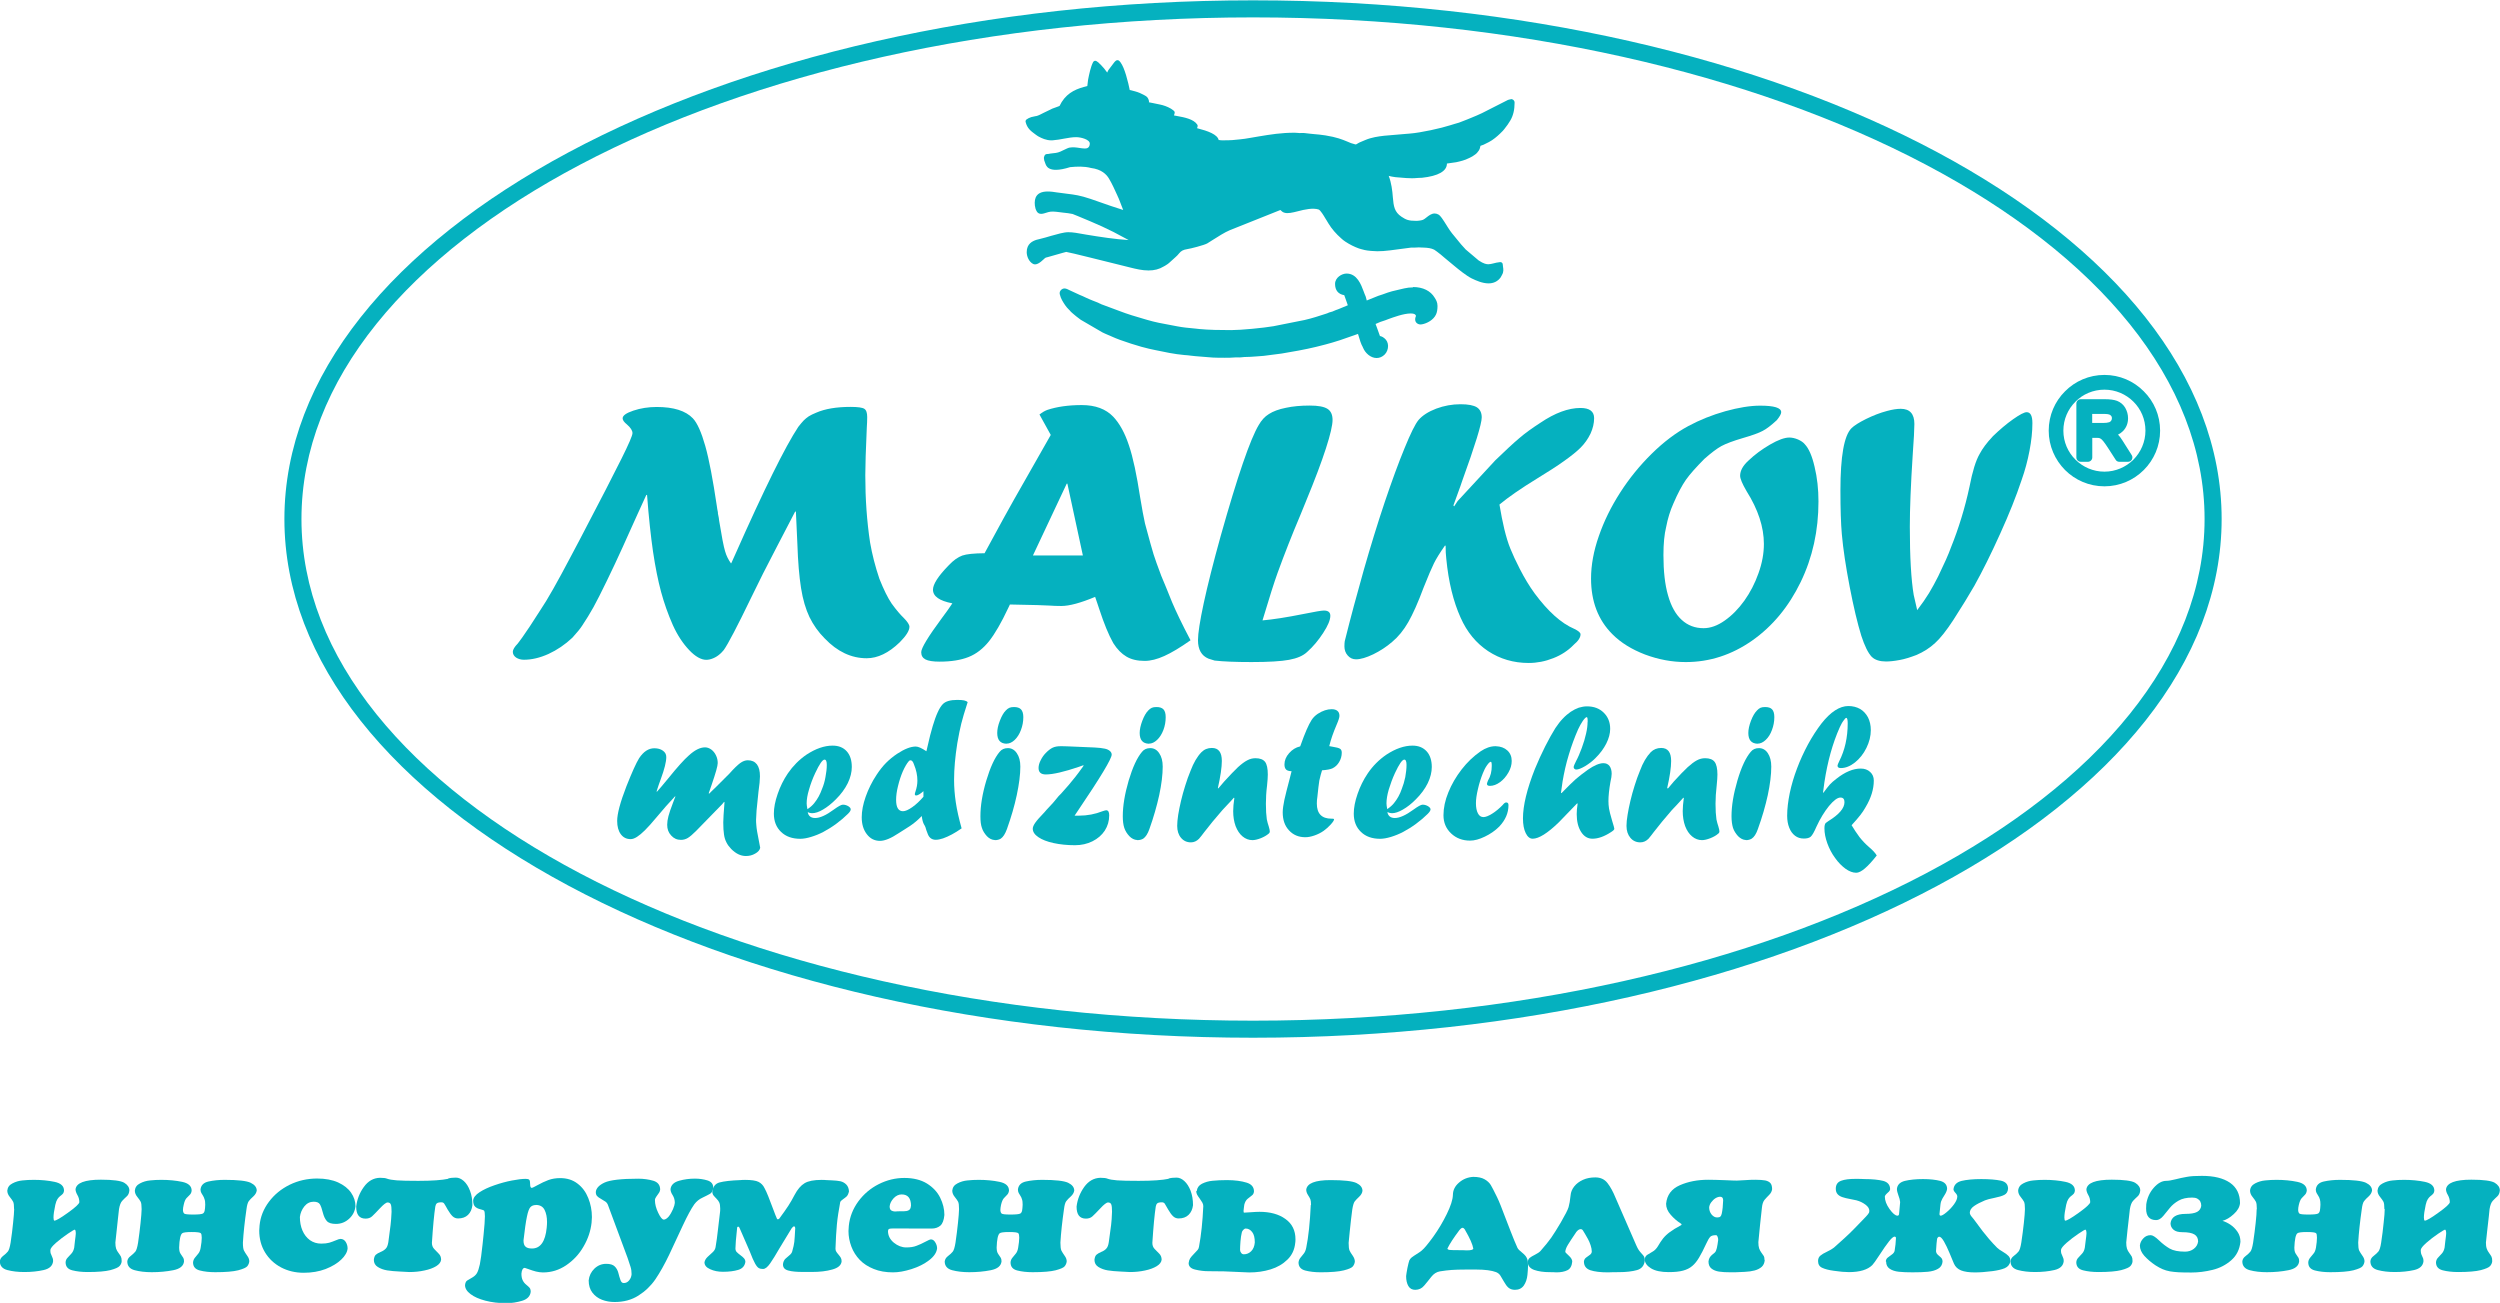 <?xml version="1.0" encoding="UTF-8"?>
<!-- Created with Inkscape (http://www.inkscape.org/) -->
<svg width="30.186mm" height="15.731mm" fill="#05b1bf" version="1.1" viewBox="0 0 30.186 15.731" xmlns="http://www.w3.org/2000/svg" xmlns:cc="http://creativecommons.org/ns#" xmlns:dc="http://purl.org/dc/elements/1.1/" xmlns:rdf="http://www.w3.org/1999/02/22-rdf-syntax-ns#">
 <g transform="translate(-111.91 -154.57)" fill-rule="evenodd" stroke-width=".265">
  <path d="m127.04 154.78c-6.335 0-11.49 2.717-11.49 6.057 0 3.34 5.154 6.057 11.49 6.057 6.335 0 11.489-2.717 11.489-6.057 0-3.339-5.154-6.057-11.489-6.057zm0 12.32c-6.449 0-11.696-2.809-11.696-6.263 0-3.454 5.247-6.263 11.696-6.263 6.449 0 11.695 2.809 11.695 6.263 0 3.454-5.247 6.263-11.695 6.263z"/>
  <path d="m128.97 158.04c-0.035 0-0.069 4e-3 -0.104 0.012l-0.047 0.011c-0.076 0.017-0.123 0.027-0.215 0.062-0.018 6e-3 -0.033 0.011-0.052 0.017l-0.129 0.052-0.01 5e-3 -0.013-0.048c-3e-3 -7e-3 -7e-3 -0.017-0.013-0.031-4e-3 -9e-3 -8e-3 -0.019-0.012-0.032-0.03-0.08-0.079-0.215-0.206-0.215-0.057 0-0.139 0.048-0.139 0.125 0 0.077 0.039 0.125 0.111 0.136 9e-3 0.022 0.017 0.045 0.025 0.07 6e-3 0.017 0.012 0.035 0.018 0.052l-0.106 0.044c-6e-3 3e-3 -0.01 4e-3 -0.018 7e-3 -7e-3 3e-3 -0.013 5e-3 -0.02 7e-3 -9e-3 4e-3 -0.018 8e-3 -0.026 0.011l-0.016 7e-3c-4e-3 2e-3 -7e-3 2e-3 -0.011 3e-3 -0.01 3e-3 -0.021 5e-3 -0.028 8e-3 -6e-3 2e-3 -0.01 4e-3 -0.014 6e-3l-9e-3 4e-3c-5e-3 1e-3 -0.01 3e-3 -0.018 6e-3 -0.077 0.025-0.167 0.055-0.256 0.075l-0.376 0.075c-0.124 0.021-0.389 0.047-0.51 0.047-0.131 0-0.27-2e-3 -0.384-0.013-0.018-2e-3 -0.036-3e-3 -0.054-6e-3l-0.021-2e-3c-0.066-6e-3 -0.127-0.012-0.189-0.024l-0.079-0.015c-0.099-0.018-0.192-0.035-0.286-0.063l-0.041-0.012c-0.094-0.027-0.199-0.058-0.299-0.097l-0.215-0.08-0.016-8e-3 -8e-3 -3e-3c-9e-3 -5e-3 -0.018-0.01-0.028-0.013l-0.028-0.011c-9e-3 -3e-3 -0.018-7e-3 -0.028-0.011-0.029-0.011-0.054-0.023-0.083-0.036-0.023-0.011-0.046-0.022-0.07-0.031l-0.132-0.061c-5.1e-4 0-7e-3 -4e-3 -8e-3 -4e-3 -7e-3 -3e-3 -0.015-8e-3 -0.028-0.011-3e-3 -5.3e-4 -0.013-2e-3 -0.016-2e-3 -0.015 0-0.03 7e-3 -0.041 0.018-0.015 0.014-0.021 0.035-0.015 0.055 0.012 0.051 0.038 0.09 0.064 0.129 0.016 0.023 0.027 0.035 0.044 0.052 5e-3 5e-3 8e-3 8e-3 0.013 0.013 8e-3 0.01 0.016 0.02 0.034 0.034 7e-3 5e-3 0.013 0.011 0.019 0.016 8e-3 7e-3 0.015 0.013 0.024 0.02l0.021 0.016c8e-3 6e-3 0.016 0.013 0.033 0.025l0.261 0.152c0.021 0.011 0.043 0.02 0.064 0.029 0.017 7e-3 0.035 0.014 0.051 0.022 0.103 0.049 0.361 0.129 0.449 0.147l0.074 0.016c0.114 0.024 0.23 0.049 0.353 0.06 0.025 1e-3 0.05 4e-3 0.081 8e-3 0.036 4e-3 0.072 8e-3 0.106 0.01l0.112 9e-3c0.042 6e-3 0.165 6e-3 0.189 6e-3 0.044 0 0.084-5.3e-4 0.123-4e-3 5e-3 -5.3e-4 0.012-5.3e-4 0.018-5.3e-4l0.039 5.3e-4c0.014 0 0.024-1e-3 0.035-3e-3 6e-3 -5.3e-4 0.012-2e-3 0.02-2e-3 0.053 0 0.104-4e-3 0.156-8e-3 0.025-3e-3 0.05-5e-3 0.078-6e-3l0.217-0.028c0.113-0.018 0.296-0.051 0.413-0.08l0.04-0.01c0.053-0.013 0.106-0.027 0.157-0.042l0.026-8e-3c0.023-7e-3 0.046-0.014 0.068-0.021l0.218-0.076c6e-3 0.016 0.011 0.035 0.017 0.055 9e-3 0.028 0.016 0.055 0.027 0.077l9e-3 0.017c3e-3 6e-3 5e-3 0.011 9e-3 0.02 0.025 0.06 0.089 0.122 0.163 0.122 0.036 0 0.07-0.015 0.097-0.042 0.027-0.027 0.042-0.067 0.041-0.106-1e-3 -0.036-0.016-0.068-0.043-0.09-7e-3 -6e-3 -0.026-0.022-0.055-0.028-2e-3 -7e-3 -5e-3 -0.013-7e-3 -0.019-7e-3 -0.016-0.015-0.039-0.02-0.056-7e-3 -0.021-0.015-0.041-0.023-0.063-1e-3 -2e-3 -2e-3 -5e-3 -3e-3 -7e-3l0.058-0.025 0.024-8e-3c0.012-4e-3 0.024-8e-3 0.036-0.012l0.034-0.013c0.066-0.024 0.188-0.069 0.272-0.069 0.029 0 0.05 6e-3 0.057 0.016 9e-3 0.012 8e-3 0.014 3e-3 0.025-3e-3 0.01-0.014 0.038 5e-3 0.066 0.012 0.017 0.035 0.026 0.053 0.026 5e-3 0 0.011-5.3e-4 0.019-2e-3 0.061-0.011 0.14-0.054 0.169-0.119 0.012-0.025 0.018-0.06 0.018-0.103 0-0.046-0.019-0.075-0.034-0.099-0.049-0.083-0.142-0.129-0.261-0.129z"/>
  <path d="m130.15 155.77c-0.011 0-0.025 3e-3 -0.035 8e-3l-0.311 0.158c-0.041 0.02-0.083 0.037-0.124 0.054-0.021 9e-3 -0.04 0.017-0.061 0.025-0.031 0.013-0.06 0.024-0.093 0.036-0.017 5e-3 -0.034 0.01-0.052 0.015-0.017 5e-3 -0.035 0.01-0.052 0.016-0.11 0.036-0.357 0.091-0.491 0.101l-0.024 2e-3c-0.012 1e-3 -0.024 2e-3 -0.037 3e-3l-0.246 0.021c-0.072 8e-3 -0.154 0.02-0.227 0.051l-0.069 0.029c-0.01 4e-3 -0.014 7e-3 -0.021 0.011l-0.011 7e-3c-8e-3 5e-3 -0.013 8e-3 -0.02 7e-3 -0.039-9e-3 -0.069-0.021-0.102-0.036-0.058-0.024-0.124-0.051-0.26-0.073-0.048-8e-3 -0.096-0.012-0.141-0.016-0.034-4e-3 -0.067-6e-3 -0.101-0.011-0.011-2e-3 -0.022-2e-3 -0.033-2e-3l-0.04 5.3e-4c-0.01 0-0.017-1e-3 -0.024-2e-3 -9e-3 -1e-3 -0.021-1e-3 -0.034-2e-3 -0.164 5.3e-4 -0.283 0.02-0.434 0.045l-0.093 0.016c-0.024 4e-3 -0.048 9e-3 -0.073 0.012l-0.058 7e-3c-0.074 8e-3 -0.099 0.012-0.213 0.012-0.015 0-0.025-1e-3 -0.036-3e-3 -3e-3 0-6e-3 0-9e-3 -5.3e-4 -0.016-0.068-0.128-0.109-0.261-0.143 2e-3 -6e-3 4e-3 -0.013 6e-3 -0.021 3e-3 -7e-3 5.2e-4 -0.015-4e-3 -0.023-0.044-0.066-0.156-0.087-0.238-0.102-0.016-3e-3 -0.03-6e-3 -0.043-8e-3 3e-3 -7e-3 5e-3 -0.015 8e-3 -0.027s-2e-3 -0.024-0.012-0.031c-4e-3 -3e-3 -7e-3 -6e-3 -0.01-8e-3 -6e-3 -5e-3 -0.013-0.01-0.023-0.016-0.044-0.026-0.094-0.042-0.129-0.049-0.029-7e-3 -0.059-0.012-0.087-0.018-0.017-3e-3 -0.034-6e-3 -0.05-0.01 2e-3 -5e-3 2e-3 -0.011 7.6e-4 -0.017-8e-3 -0.034-0.022-0.052-0.053-0.067l-0.015-8e-3c-0.014-8e-3 -0.03-0.015-0.044-0.021-0.035-0.015-0.077-0.025-0.12-0.035l-5e-3 -0.024c-4e-3 -0.018-8e-3 -0.037-0.012-0.054-0.018-0.075-0.036-0.135-0.058-0.189-5e-4 -1e-3 -0.027-0.067-0.056-0.088-0.01-7e-3 -0.024-7e-3 -0.034 0-0.012 8e-3 -0.016 0.014-0.025 0.025l-0.065 0.086c-7e-3 0.011-8e-3 0.012-0.014 0.027-5.2e-4 2e-3 -2e-3 4e-3 -3e-3 6e-3 -4e-3 -4e-3 -7e-3 -9e-3 -0.01-0.013-0.017-0.024-0.035-0.048-0.07-0.083l-0.01-9e-3c-0.01-0.011-0.022-0.023-0.04-0.033-0.014-8e-3 -0.032-3e-3 -0.04 0.012-0.03 0.058-0.048 0.148-0.061 0.214l-9e-3 0.075c-0.119 0.03-0.231 0.069-0.31 0.194-0.01 0.017-0.016 0.028-0.02 0.037-1e-3 3e-3 -3e-3 7e-3 -4e-3 8e-3 -3e-3 3e-3 -0.014 7e-3 -0.034 0.014l-8e-3 3e-3c-0.015 5e-3 -0.031 0.011-0.047 0.017-0.01 4e-3 -0.018 8e-3 -0.026 0.013-7e-3 3e-3 -0.013 7e-3 -0.021 0.01-0.017 7e-3 -0.037 0.017-0.058 0.028-0.03 0.016-0.064 0.033-0.085 0.038l-0.013 2e-3c-0.017 4e-3 -0.031 6e-3 -0.05 0.011-0.025 8e-3 -0.04 0.016-0.057 0.028-0.01 7e-3 -0.015 0.019-0.012 0.031 0.018 0.075 0.062 0.109 0.114 0.147l7e-3 5e-3c0.014 0.011 0.018 0.013 0.034 0.023 0.04 0.022 0.094 0.047 0.156 0.047 5e-3 0 9e-3 -5.3e-4 0.015-5.3e-4 0.048-4e-3 0.093-0.011 0.137-0.02 0.051-9e-3 0.099-0.018 0.148-0.018 0.056 0 0.167 0.028 0.164 0.08-3e-3 0.051-0.036 0.057-0.06 0.057-0.022 0-0.043-4e-3 -0.066-7e-3 -0.037-6e-3 -0.077-0.011-0.119-4e-3 -0.019 4e-3 -0.039 0.015-0.063 0.026-0.03 0.015-0.065 0.033-0.101 0.038-0.011 2e-3 -0.058 6e-3 -0.067 8e-3 -0.015 3e-3 -0.028 6e-3 -0.044 6e-3 -0.013 0-0.026 0.012-0.029 0.026-4e-3 7e-3 -6e-3 0.014-5e-3 0.025 3.2e-4 0.015 5e-3 0.035 0.014 0.054 0.011 0.025 0.022 0.141 0.302 0.053 0.081-8e-3 0.17-0.012 0.252 0.01 0.128 0.016 0.188 0.078 0.218 0.129 0.038 0.063 0.069 0.134 0.102 0.206l5e-3 0.012c6e-3 0.013 0.012 0.024 0.017 0.039 6e-3 0.018 0.015 0.04 0.024 0.062 8e-3 0.02 0.016 0.04 0.023 0.059-0.084-0.025-0.212-0.07-0.303-0.102-0.037-0.012-0.069-0.024-0.092-0.032-0.129-0.043-0.187-0.05-0.284-0.062-0.028-3e-3 -0.06-7e-3 -0.099-0.013l-0.024-3e-3c-0.029-5e-3 -0.07-0.011-0.11-0.011-0.076 0-0.125 0.025-0.145 0.074-0.014 0.035-0.015 0.084-2e-3 0.131 7e-3 0.021 0.02 0.065 0.068 0.065 0.02 0 0.043-7e-3 0.077-0.018l0.01-3e-3c0.034-0.011 0.085-6e-3 0.133 5.3e-4l0.048 6e-3c0.039 4e-3 0.075 8e-3 0.112 0.016 8e-3 3e-3 0.015 5e-3 0.022 9e-3l0.04 0.016c0.226 0.094 0.362 0.15 0.587 0.275l0.024 0.013c1e-3 5.3e-4 3e-3 2e-3 4e-3 2e-3 -0.16-0.01-0.34-0.037-0.514-0.066l-0.04-7e-3c-0.055-0.01-0.118-0.022-0.175-0.022-0.055 0-0.135 0.024-0.207 0.044-0.027 8e-3 -0.052 0.016-0.072 0.021l-8e-3 2e-3c-0.021 5e-3 -0.039 9e-3 -0.061 0.016l-0.012 3e-3c-7e-3 2e-3 -0.013 3e-3 -0.021 5e-3 -0.052 0.016-0.121 0.049-0.121 0.15 0 0.052 0.028 0.118 0.079 0.143 0.036 0.017 0.082-0.015 0.125-0.056 6e-3 -6e-3 0.011-0.01 0.014-0.013 9e-3 -7e-3 9e-3 -7e-3 0.019-0.01l0.016-4e-3c0.197-0.058 0.225-0.062 0.224-0.063 0.034 3e-3 0.531 0.129 0.695 0.169l0.076 0.019c0.072 0.018 0.147 0.036 0.223 0.036 0.069 0 0.129-0.015 0.183-0.048 6e-3 -3e-3 0.012-7e-3 0.018-0.01 0.01-6e-3 0.02-0.012 0.028-0.018 9e-3 -6e-3 0.013-0.01 0.017-0.013l0.082-0.074c0.014-0.013 0.028-0.026 0.041-0.043 0.024-0.03 0.049-0.044 0.1-0.052 0.034-4e-3 0.201-0.047 0.239-0.068 0.015-9e-3 0.028-0.017 0.046-0.029l0.019-0.012c0.062-0.039 0.147-0.094 0.208-0.119l0.576-0.23c0.012-6e-3 0.024-0.01 0.035-0.014 0.013 0.014 0.03 0.028 0.05 0.033 0.039 0.012 0.094-8e-4 0.162-0.018 0.081-0.022 0.183-0.043 0.25-0.021 0.022 8e-3 0.064 0.078 0.079 0.104l0.012 0.019c8e-3 0.013 0.015 0.025 0.023 0.038l6e-3 0.01c0.036 0.06 0.092 0.125 0.153 0.178 0.016 0.015 0.028 0.024 0.048 0.038 0.056 0.037 0.111 0.064 0.167 0.084 0.017 6e-3 0.037 0.01 0.055 0.015l0.011 3e-3c0.037 9e-3 0.118 0.015 0.153 0.015 0.047 0 0.097-3e-3 0.158-0.011l0.251-0.033h0.038c6e-3 0 0.011 0 0.015-5.3e-4 0.034-3e-3 0.049-2e-3 0.071-5.3e-4l0.029 1e-3c0.05 2e-3 0.09 7e-3 0.126 0.025l0.033 0.023c0.032 0.022 0.061 0.049 0.091 0.074l0.123 0.102c0.044 0.037 0.142 0.116 0.204 0.147 0.053 0.026 0.131 0.061 0.205 0.061 0.062 0 0.11-0.024 0.145-0.07 4e-3 -5e-3 8e-3 -0.013 0.012-0.021l5e-3 -0.01c0.023-0.037 0.018-0.071 0.013-0.101-1e-3 -9e-3 -2e-3 -0.018-3e-3 -0.028-5.3e-4 -8e-3 -4e-3 -0.016-0.01-0.02-6e-3 -6e-3 -0.013-7e-3 -0.022-7e-3 -0.033 3e-3 -0.059 0.01-0.082 0.016-0.022 5e-3 -0.041 0.01-0.06 0.01-0.022 0-0.056-5e-3 -0.117-0.046l-0.156-0.132-0.056-0.062c-0.018-0.023-0.036-0.044-0.055-0.067-0.038-0.045-0.074-0.088-0.105-0.139l-7e-3 -0.011c-0.057-0.093-0.084-0.13-0.104-0.142-0.016-9e-3 -0.032-0.014-0.048-0.014-0.039 0-0.07 0.025-0.098 0.047-0.015 0.012-0.029 0.023-0.042 0.029-0.017 7e-3 -0.054 0.013-0.083 0.013-0.093 0-0.122-0.013-0.178-0.05-0.085-0.057-0.095-0.126-0.104-0.234-6e-3 -0.081-0.017-0.174-0.05-0.259 0.024 6e-3 0.05 0.012 0.078 0.015l9e-3 1e-3c0.063 6e-3 0.184 0.018 0.249 0.01 0.019-3e-3 0.043-1e-3 0.065-3e-3 0.197-0.021 0.302-0.08 0.302-0.172l0.112-0.016c0.051-0.011 0.104-0.024 0.151-0.048l0.015-7e-3c0.023-0.011 0.034-0.017 0.064-0.039 0.02-0.014 0.03-0.03 0.043-0.047 9e-3 -0.013 0.017-0.036 0.02-0.057 0.022-7e-3 0.05-0.017 0.067-0.028 0.012-7e-3 0.022-0.011 0.036-0.018 0.047-0.024 0.1-0.069 0.132-0.1 7e-3 -7e-3 0.013-0.013 0.018-0.018 0.012-0.011 0.023-0.022 0.037-0.041 0.027-0.034 0.05-0.065 0.07-0.1 0.035-0.059 0.052-0.13 0.052-0.216 0-0.026-0.019-0.044-0.047-0.044z"/>
  <path d="m137.41 159.62c0 0.01-3e-3 0.021-8e-3 0.028-7e-3 0.01-0.013 0.016-0.024 0.02-0.018 6e-3 -0.043 9e-3 -0.075 9e-3h-0.131v-0.109h0.151c0.048 0 0.065 0.011 0.069 0.015 0.011 9e-3 0.018 0.017 0.018 0.037zm0.239 0.445-0.112-0.177c-0.016-0.026-0.034-0.05-0.053-0.07 0.024-0.012 0.044-0.027 0.062-0.045 0.039-0.041 0.059-0.093 0.059-0.153 0-0.045-0.012-0.087-0.034-0.126-0.023-0.039-0.058-0.068-0.099-0.084-0.035-0.013-0.085-0.02-0.151-0.02h-0.287c-0.029 0-0.053 0.024-0.053 0.052v0.652c0 0.028 0.024 0.052 0.053 0.052h0.086c0.029 0 0.053-0.024 0.053-0.052v-0.237h0.046c0.028 0 0.036 1e-3 0.036 2e-3 8e-3 2e-3 0.016 5e-3 0.022 0.01 5e-3 3e-3 0.015 0.01 0.032 0.032 0.016 0.02 0.035 0.048 0.059 0.085l0.087 0.135c9e-3 0.016 0.026 0.025 0.044 0.025h0.107c0.019 0 0.036-0.011 0.045-0.027 9e-3 -0.017 9e-3 -0.038-2e-3 -0.054z"/>
  <path d="m137.67 159.42c-0.09-0.09-0.214-0.145-0.35-0.145-0.137 0-0.262 0.055-0.35 0.145-0.09 0.089-0.146 0.212-0.146 0.35 0 0.136 0.055 0.26 0.146 0.35 0.089 0.089 0.213 0.145 0.35 0.145 0.136 0 0.26-0.056 0.35-0.145 0.089-0.09 0.145-0.214 0.145-0.35 0-0.138-0.055-0.261-0.145-0.35zm-0.35-0.323c0.185 0 0.353 0.075 0.475 0.198 0.122 0.121 0.197 0.289 0.197 0.475 0 0.185-0.075 0.353-0.197 0.475-0.122 0.122-0.29 0.197-0.475 0.197-0.186 0-0.354-0.075-0.476-0.197-0.121-0.122-0.197-0.29-0.197-0.475 0-0.186 0.075-0.354 0.197-0.475 0.122-0.123 0.29-0.198 0.476-0.198z"/>
  <path d="m120.74 161.37 0.045-0.1c0.351-0.792 0.606-1.307 0.764-1.546 0.026-0.033 0.047-0.058 0.065-0.077 0.018-0.018 0.039-0.035 0.061-0.05 0.024-0.015 0.053-0.029 0.09-0.044 0.107-0.047 0.246-0.07 0.415-0.07 0.088 0 0.144 8e-3 0.166 0.023 0.024 0.015 0.035 0.049 0.035 0.1 0 0.04-2e-3 0.084-5e-3 0.13-0.012 0.268-0.018 0.459-0.018 0.572 0 0.286 0.019 0.557 0.058 0.814 0.025 0.143 0.062 0.288 0.112 0.436 0.052 0.131 0.102 0.232 0.149 0.301 0.057 0.078 0.105 0.134 0.143 0.17 0.048 0.048 0.071 0.085 0.071 0.109 0 0.046-0.039 0.109-0.118 0.188-0.132 0.128-0.266 0.192-0.398 0.192-0.186 0-0.355-0.08-0.507-0.239-0.077-0.077-0.138-0.164-0.184-0.258-0.045-0.095-0.08-0.211-0.102-0.351-0.022-0.139-0.037-0.316-0.044-0.53-0.01-0.232-0.016-0.363-0.018-0.393h-9e-3c-0.094 0.18-0.172 0.331-0.235 0.452-0.063 0.12-0.114 0.22-0.154 0.299-0.039 0.079-0.086 0.174-0.14 0.284-0.17 0.352-0.281 0.564-0.333 0.637-3e-3 3e-3 -9e-3 0.01-0.018 0.02-9e-3 0.01-0.017 0.019-0.025 0.025-0.025 0.023-0.054 0.042-0.086 0.055-0.032 0.013-0.059 0.018-0.082 0.018-0.062 0-0.132-0.039-0.206-0.117-0.075-0.079-0.142-0.179-0.198-0.303-0.058-0.131-0.105-0.265-0.142-0.401-0.037-0.137-0.069-0.298-0.097-0.485-0.027-0.187-0.052-0.415-0.072-0.685h-9e-3c-0.045 0.098-0.079 0.171-0.101 0.221-0.022 0.049-0.057 0.125-0.103 0.228-0.047 0.102-0.073 0.162-0.08 0.178-0.061 0.135-0.126 0.273-0.193 0.411-0.067 0.138-0.121 0.245-0.162 0.319-0.042 0.075-0.087 0.149-0.136 0.222-0.022 0.034-0.061 0.083-0.118 0.145-0.088 0.083-0.184 0.148-0.288 0.196-0.104 0.047-0.203 0.07-0.297 0.07-0.036 0-0.067-9e-3 -0.094-0.026-0.026-0.018-0.04-0.042-0.04-0.07 0-0.025 0.02-0.059 0.06-0.1 0.023-0.027 0.071-0.096 0.145-0.206l0.13-0.201c0.081-0.119 0.202-0.333 0.364-0.641l0.107-0.202c0.251-0.479 0.42-0.807 0.507-0.983 0.088-0.177 0.132-0.279 0.132-0.307 0-0.031-0.022-0.066-0.067-0.105-0.035-0.028-0.052-0.053-0.052-0.074 0-0.033 0.043-0.064 0.13-0.093 0.086-0.029 0.181-0.044 0.281-0.044 0.205 0 0.35 0.046 0.437 0.137 0.053 0.056 0.103 0.168 0.15 0.334 0.047 0.167 0.092 0.407 0.139 0.722 3e-3 0.018 5e-3 0.032 6e-3 0.041 2e-3 9e-3 3e-3 0.018 5e-3 0.025 2e-3 7e-3 3e-3 0.017 3e-3 0.029 9e-3 0.042 0.014 0.069 0.014 0.083 0.031 0.191 0.055 0.315 0.072 0.371 0.016 0.056 0.041 0.104 0.071 0.146z"/>
  <path d="m124.79 160.41-0.408 0.867h0.603l-0.187-0.867zm-0.193-0.589-0.136-0.246c0.034-0.027 0.066-0.045 0.096-0.056 0.115-0.038 0.253-0.058 0.415-0.058 0.164 0 0.29 0.047 0.38 0.141 0.077 0.082 0.14 0.196 0.189 0.345 0.05 0.147 0.094 0.357 0.136 0.63 0.023 0.138 0.042 0.243 0.058 0.313 0.052 0.195 0.087 0.319 0.104 0.374 0.017 0.054 0.048 0.141 0.093 0.26 0.015 0.035 0.035 0.083 0.06 0.144 0.024 0.061 0.048 0.119 0.07 0.173 0.049 0.116 0.123 0.27 0.223 0.46-0.125 0.088-0.23 0.151-0.317 0.19-0.086 0.039-0.165 0.059-0.237 0.059-0.088 0-0.161-0.017-0.22-0.052-0.058-0.034-0.112-0.088-0.159-0.163-0.057-0.101-0.113-0.239-0.17-0.413-6e-3 -0.017-0.013-0.037-0.021-0.063-9e-3 -0.025-0.018-0.053-0.028-0.082-0.175 0.073-0.311 0.11-0.408 0.11-0.055 0-0.103-2e-3 -0.143-5e-3 -0.035-3e-3 -0.194-8e-3 -0.478-0.013l-0.021 0.044c-0.082 0.175-0.159 0.308-0.23 0.398-0.072 0.091-0.155 0.155-0.248 0.192-0.093 0.037-0.21 0.056-0.349 0.056-0.081 0-0.138-9e-3 -0.172-0.027-0.034-0.018-0.051-0.046-0.051-0.087 0-0.049 0.082-0.185 0.246-0.407 0.058-0.077 0.101-0.138 0.13-0.183-0.157-0.03-0.234-0.085-0.234-0.165 0-0.065 0.062-0.163 0.188-0.292 0.059-0.063 0.115-0.102 0.166-0.12 0.052-0.018 0.141-0.027 0.269-0.028 0.119-0.219 0.195-0.358 0.228-0.419 0.033-0.06 0.075-0.136 0.127-0.228 0.053-0.091 0.111-0.196 0.178-0.313 0.066-0.117 0.155-0.273 0.266-0.468z"/>
  <path d="m127.68 160.62-0.073 0.179c-0.097 0.229-0.187 0.458-0.27 0.686-0.04 0.11-0.101 0.302-0.183 0.576 0.124-0.011 0.289-0.036 0.498-0.078 0.134-0.027 0.215-0.041 0.243-0.041 0.052 0 0.078 0.021 0.078 0.063 0 0.05-0.028 0.118-0.086 0.207-0.057 0.088-0.121 0.165-0.193 0.229-0.049 0.047-0.122 0.078-0.219 0.096-0.097 0.018-0.248 0.027-0.454 0.027-0.192 0-0.341-6e-3 -0.445-0.018-2e-3 0-0.026-8e-3 -0.074-0.023-0.085-0.035-0.127-0.11-0.127-0.223 0-0.082 0.023-0.232 0.07-0.45 0.047-0.217 0.115-0.487 0.205-0.811 0.203-0.721 0.356-1.166 0.458-1.336 0.033-0.058 0.073-0.103 0.124-0.134 0.05-0.032 0.118-0.058 0.205-0.075 0.083-0.018 0.179-0.027 0.288-0.027 0.101 0 0.172 0.013 0.214 0.04 0.041 0.026 0.061 0.071 0.061 0.134 0 0.061-0.026 0.176-0.08 0.343-0.054 0.167-0.134 0.38-0.24 0.636z"/>
  <path d="m129.51 160.62 0.454-0.491c0.125-0.121 0.221-0.21 0.29-0.268 0.068-0.059 0.153-0.12 0.255-0.186 0.176-0.119 0.338-0.179 0.484-0.179 0.11 0 0.165 0.041 0.165 0.123 0 0.062-0.015 0.125-0.044 0.188-0.03 0.062-0.07 0.119-0.12 0.169-0.091 0.091-0.266 0.215-0.523 0.371-0.194 0.119-0.346 0.224-0.456 0.315 0.018 0.11 0.038 0.209 0.059 0.298 0.022 0.089 0.045 0.167 0.073 0.235 0.027 0.068 0.065 0.149 0.114 0.245 0.055 0.107 0.114 0.206 0.179 0.295 0.161 0.217 0.32 0.361 0.48 0.429 0.049 0.024 0.074 0.045 0.074 0.065 0 0.037-0.026 0.079-0.079 0.123-0.068 0.071-0.152 0.127-0.25 0.165-0.098 0.039-0.197 0.058-0.297 0.058-0.182 0-0.345-0.048-0.49-0.143-0.144-0.096-0.255-0.23-0.332-0.404-0.088-0.195-0.146-0.432-0.173-0.711-6e-3 -0.048-8e-3 -0.1-8e-3 -0.158h-9e-3c-0.061 0.087-0.105 0.158-0.132 0.213-0.027 0.055-0.069 0.152-0.125 0.293-0.067 0.181-0.129 0.319-0.185 0.417-0.056 0.098-0.121 0.177-0.194 0.238-0.069 0.06-0.145 0.109-0.228 0.15-0.084 0.04-0.153 0.061-0.209 0.061-0.04 0-0.073-0.015-0.1-0.046-0.027-0.03-0.04-0.068-0.04-0.111 0-0.027 2e-3 -0.048 4e-3 -0.062 0.07-0.282 0.147-0.567 0.229-0.857 0.083-0.29 0.167-0.563 0.253-0.82 0.087-0.257 0.166-0.474 0.24-0.653 0.073-0.179 0.129-0.293 0.17-0.342 0.048-0.055 0.119-0.1 0.213-0.136 0.094-0.035 0.192-0.053 0.293-0.053 0.093 0 0.158 0.013 0.197 0.037 0.039 0.025 0.059 0.066 0.059 0.122 0 0.077-0.079 0.334-0.237 0.77-0.01 0.031-0.027 0.08-0.052 0.147-0.024 0.066-0.042 0.115-0.053 0.146l9e-3 0.011z"/>
  <path d="m132.49 160.11c-0.102 0.103-0.177 0.187-0.224 0.254-0.046 0.066-0.097 0.161-0.15 0.284-0.04 0.089-0.069 0.184-0.088 0.284-0.022 0.088-0.033 0.202-0.033 0.34 0 0.195 0.018 0.358 0.056 0.488 0.037 0.131 0.092 0.229 0.165 0.295 0.073 0.067 0.161 0.1 0.264 0.1 0.083 0 0.169-0.031 0.255-0.092 0.087-0.061 0.166-0.141 0.237-0.24 0.071-0.1 0.128-0.21 0.171-0.332 0.044-0.122 0.065-0.24 0.065-0.353 0-0.204-0.07-0.417-0.21-0.639-0.052-0.089-0.077-0.151-0.077-0.184 0-0.061 0.033-0.122 0.1-0.183 0.075-0.072 0.163-0.137 0.261-0.194 0.098-0.057 0.176-0.085 0.233-0.085 0.033 0 0.068 8e-3 0.104 0.023 0.036 0.016 0.065 0.035 0.084 0.059 0.047 0.05 0.087 0.14 0.117 0.271 0.032 0.132 0.047 0.272 0.047 0.419 0 0.352-0.071 0.676-0.215 0.973-0.144 0.297-0.339 0.533-0.585 0.706-0.247 0.173-0.514 0.26-0.802 0.26-0.165 0-0.329-0.03-0.492-0.091-0.161-0.062-0.293-0.143-0.395-0.246-0.171-0.171-0.257-0.395-0.257-0.672 0-0.161 0.031-0.332 0.094-0.512 0.062-0.18 0.148-0.355 0.258-0.526 0.109-0.17 0.236-0.326 0.38-0.468 0.144-0.142 0.291-0.253 0.443-0.335 0.138-0.074 0.287-0.134 0.447-0.179 0.159-0.044 0.299-0.067 0.42-0.067 0.17 0 0.254 0.026 0.254 0.079 0 0.021-0.018 0.053-0.053 0.096-0.066 0.061-0.122 0.105-0.171 0.13-0.048 0.026-0.128 0.054-0.238 0.086-0.119 0.035-0.206 0.068-0.26 0.097-0.053 0.029-0.122 0.081-0.206 0.155z"/>
  <path d="m135.97 159.84c0.085-0.082 0.166-0.151 0.247-0.208 0.08-0.056 0.134-0.085 0.164-0.085 0.046 0 0.069 0.044 0.069 0.132 0 0.103-0.012 0.214-0.035 0.334-0.023 0.12-0.054 0.237-0.095 0.352-0.065 0.196-0.151 0.411-0.259 0.649-0.107 0.238-0.211 0.447-0.312 0.629-0.066 0.115-0.151 0.253-0.255 0.415-0.082 0.125-0.154 0.217-0.219 0.276-0.063 0.059-0.138 0.107-0.226 0.145-0.077 0.029-0.144 0.05-0.201 0.06-0.069 0.013-0.124 0.018-0.166 0.018-0.074 0-0.131-0.018-0.17-0.054-0.047-0.049-0.088-0.135-0.128-0.257-0.046-0.149-0.093-0.346-0.14-0.59-0.047-0.244-0.079-0.456-0.095-0.636-0.011-0.126-0.017-0.301-0.017-0.527 0-0.413 0.044-0.664 0.134-0.753 0.031-0.031 0.089-0.068 0.175-0.111 0.086-0.042 0.17-0.075 0.254-0.097 0.066-0.018 0.12-0.026 0.165-0.026 0.11 0 0.165 0.061 0.165 0.183 0 0.065-7e-3 0.188-0.02 0.371-0.024 0.37-0.035 0.66-0.035 0.869 0 0.366 0.016 0.641 0.047 0.825 0.019 0.088 0.033 0.148 0.042 0.183 0.057-0.074 0.104-0.143 0.143-0.206 0.038-0.064 0.075-0.131 0.111-0.203 0.072-0.149 0.124-0.264 0.153-0.346 0.094-0.233 0.17-0.48 0.225-0.737 0.035-0.183 0.076-0.315 0.122-0.394 0.035-0.066 0.086-0.135 0.157-0.21z"/>
  <path d="m120.63 164.28-0.316 0.324c-0.041 0.041-0.074 0.069-0.099 0.084-0.025 0.015-0.053 0.023-0.083 0.023-0.047 0-0.086-0.017-0.118-0.053-0.033-0.035-0.048-0.078-0.048-0.129 0-0.032 5e-3 -0.066 0.015-0.104 0.01-0.037 0.028-0.093 0.057-0.167 6e-3 -0.016 0.01-0.028 0.015-0.04 5e-3 -0.011 9e-3 -0.021 0.012-0.029l-4e-3 -4e-3c-0.075 0.079-0.148 0.162-0.22 0.249-0.06 0.072-0.108 0.126-0.144 0.161-0.036 0.036-0.068 0.062-0.096 0.08-0.028 0.018-0.054 0.027-0.076 0.027-0.051 0-0.09-0.02-0.119-0.059-0.029-0.039-0.044-0.093-0.044-0.161 0-0.086 0.037-0.225 0.111-0.416 0.067-0.169 0.118-0.283 0.154-0.341 0.053-0.08 0.114-0.12 0.183-0.12 0.042 0 0.076 9e-3 0.104 0.029 0.028 0.02 0.041 0.045 0.041 0.077 0 0.058-0.022 0.146-0.066 0.265-0.016 0.044-0.034 0.093-0.051 0.149l4e-3 5e-3c0.029-0.032 0.075-0.086 0.138-0.163 0.108-0.134 0.191-0.226 0.246-0.274 0.072-0.066 0.137-0.099 0.197-0.099 0.026 0 0.051 9e-3 0.075 0.026 0.024 0.018 0.043 0.041 0.057 0.071 0.015 0.03 0.021 0.061 0.021 0.093 0 0.034-0.024 0.118-0.071 0.255-0.01 0.028-0.018 0.051-0.023 0.067-5e-3 0.016-0.01 0.03-0.015 0.042l6e-3 5e-3c0.01-0.011 0.02-0.021 0.029-0.029 8e-3 -9e-3 0.018-0.018 0.028-0.027 0.01-0.01 0.02-0.019 0.029-0.028 0.021-0.02 0.074-0.073 0.158-0.158 0.055-0.062 0.099-0.104 0.13-0.127 0.032-0.023 0.062-0.034 0.092-0.034 0.048 0 0.084 0.016 0.11 0.049 0.025 0.033 0.037 0.081 0.037 0.145 0 0.04-6e-3 0.102-0.018 0.187-0.011 0.096-0.018 0.17-0.023 0.225-4e-3 0.054-6e-3 0.093-6e-3 0.114 0 0.016 5.3e-4 0.037 3e-3 0.062 2e-3 0.025 5e-3 0.052 0.01 0.08 5e-3 0.029 0.011 0.061 0.018 0.095 9e-3 0.043 0.015 0.076 0.019 0.1-6e-3 0.028-0.026 0.051-0.061 0.07-0.034 0.02-0.071 0.029-0.112 0.029-0.063 0-0.122-0.029-0.178-0.086-0.025-0.026-0.044-0.052-0.057-0.079-0.014-0.027-0.024-0.058-0.029-0.094-6e-3 -0.037-9e-3 -0.086-9e-3 -0.146 0-0.039 5e-3 -0.12 0.015-0.244l-5e-3 -5e-3z"/>
  <path d="m121.66 164.34c0.036-0.024 0.062-0.048 0.081-0.072 0.041-0.05 0.072-0.108 0.095-0.173 0.018-0.042 0.032-0.09 0.041-0.142 0.01-0.052 0.016-0.101 0.016-0.147 0-0.043-9e-3 -0.064-0.027-0.064-0.025 0-0.062 0.054-0.113 0.163-0.031 0.066-0.055 0.131-0.074 0.197-0.02 0.065-0.029 0.121-0.029 0.168 0 0.016 3e-3 0.039 9e-3 0.069zm3e-3 0.037c8e-3 0.046 0.039 0.07 0.09 0.07 0.058 0 0.133-0.034 0.225-0.102 0.054-0.039 0.09-0.059 0.109-0.059 0.023 0 0.044 6e-3 0.065 0.018 0.02 0.013 0.03 0.025 0.03 0.039 0 0.013-0.011 0.032-0.034 0.054-0.041 0.041-0.088 0.081-0.141 0.12-0.053 0.039-0.105 0.071-0.154 0.097-0.049 0.026-0.099 0.046-0.149 0.061-0.049 0.015-0.093 0.023-0.131 0.023-0.097 0-0.174-0.027-0.232-0.083-0.058-0.055-0.087-0.129-0.087-0.221 0-0.07 0.015-0.149 0.046-0.238 0.03-0.088 0.071-0.171 0.123-0.248 0.062-0.09 0.136-0.165 0.225-0.226 0.11-0.072 0.215-0.109 0.315-0.109 0.073 0 0.13 0.023 0.171 0.069 0.041 0.045 0.061 0.109 0.061 0.189 0 0.062-0.016 0.128-0.049 0.196-0.033 0.067-0.081 0.133-0.145 0.196-0.053 0.053-0.104 0.093-0.154 0.122-0.05 0.03-0.094 0.044-0.133 0.044-0.016 0-0.034-4e-3 -0.052-0.013z"/>
  <path d="m123.06 164.19v-0.067c-0.04 0.035-0.069 0.052-0.088 0.052-0.011 0-0.016-6e-3 -0.016-0.016 0-5e-3 2e-3 -0.015 7e-3 -0.029 0.016-0.046 0.024-0.091 0.024-0.134 0-0.063-0.013-0.128-0.041-0.195-0.011-0.034-0.025-0.051-0.042-0.051-9e-3 0-0.016 4e-3 -0.021 0.011-0.025 0.029-0.049 0.071-0.073 0.125-0.023 0.054-0.042 0.112-0.057 0.175-0.016 0.063-0.023 0.119-0.023 0.167 0 0.092 0.028 0.137 0.083 0.137 0.028 0 0.065-0.016 0.112-0.049 0.047-0.033 0.091-0.075 0.135-0.126zm0.036-0.55 0.011-0.047c0.024-0.106 0.045-0.192 0.065-0.256 0.02-0.066 0.039-0.121 0.06-0.166 0.02-0.045 0.041-0.077 0.061-0.098 0.033-0.035 0.091-0.052 0.175-0.052 0.037 0 0.065 2e-3 0.083 6e-3 0.018 4e-3 0.033 0.011 0.043 0.021-0.037 0.115-0.063 0.201-0.077 0.259-0.015 0.058-0.03 0.136-0.048 0.237-0.026 0.163-0.039 0.311-0.039 0.443 0 0.088 7e-3 0.178 0.021 0.272 0.014 0.094 0.038 0.198 0.07 0.313-0.041 0.029-0.08 0.053-0.117 0.073-0.037 0.02-0.073 0.036-0.107 0.048-0.033 0.011-0.063 0.017-0.088 0.017-0.045 0-0.077-0.022-0.095-0.066-0.015-0.037-0.025-0.066-0.03-0.087-5e-3 -0.022-0.033-0.034-0.044-0.134-0.104 0.108-0.183 0.144-0.277 0.206-0.094 0.063-0.17 0.094-0.227 0.094-0.065 0-0.118-0.026-0.159-0.08-0.041-0.053-0.062-0.12-0.062-0.205 0-0.075 0.016-0.158 0.048-0.249 0.032-0.091 0.076-0.18 0.133-0.266 0.037-0.056 0.075-0.104 0.114-0.143 0.039-0.039 0.083-0.075 0.132-0.108 0.09-0.059 0.164-0.088 0.225-0.088 0.03 0 0.072 0.019 0.129 0.057z"/>
  <path d="m124.06 163.55c-0.072-3e-3 -0.109-0.045-0.109-0.13 0-0.043 0.01-0.092 0.032-0.148 0.021-0.055 0.045-0.097 0.072-0.124 0.014-0.015 0.028-0.025 0.043-0.032 0.014-6e-3 0.033-9e-3 0.055-9e-3 0.038 0 0.067 9e-3 0.085 0.028 0.018 0.019 0.028 0.051 0.028 0.094 0 0.055-0.01 0.106-0.029 0.156-0.018 0.049-0.044 0.089-0.075 0.119-0.032 0.03-0.064 0.045-0.098 0.045zm-0.139 1.163c-0.035-2e-3 -0.067-0.018-0.095-0.047-0.028-0.031-0.049-0.064-0.06-0.1-0.013-0.036-0.018-0.083-0.018-0.14 0-0.127 0.023-0.27 0.071-0.431 0.048-0.16 0.101-0.276 0.161-0.347 0.024-0.03 0.057-0.045 0.1-0.045 0.044 0 0.081 0.021 0.108 0.062 0.028 0.041 0.042 0.094 0.042 0.161 0 0.098-0.015 0.212-0.043 0.344-0.028 0.132-0.068 0.268-0.119 0.411-0.021 0.057-0.045 0.095-0.074 0.115-0.02 0.012-0.043 0.018-0.07 0.018z"/>
  <path d="m124.99 163.81-0.05 0.018c-0.182 0.062-0.316 0.093-0.402 0.093-0.059 0-0.088-0.026-0.088-0.078 0-0.028 8e-3 -0.06 0.026-0.094 0.017-0.035 0.038-0.064 0.062-0.088 0.029-0.03 0.057-0.051 0.082-0.063 0.025-0.012 0.057-0.018 0.096-0.018 0.013 0 0.028 5.3e-4 0.044 5.3e-4 0.016 5.3e-4 0.036 1e-3 0.058 2e-3 0.152 6e-3 0.255 0.01 0.307 0.013 0.052 3e-3 0.094 7e-3 0.124 0.014 0.026 5e-3 0.047 0.015 0.062 0.028 0.015 0.013 0.022 0.028 0.022 0.044 0 0.049-0.135 0.274-0.405 0.673l-0.043 0.064h0.054c0.1 0 0.194-0.018 0.285-0.054 0.023-8e-3 0.037-0.011 0.043-0.011 0.024 0 0.036 0.021 0.036 0.061 0 0.068-0.018 0.129-0.053 0.184-0.036 0.055-0.086 0.098-0.15 0.13-0.063 0.031-0.133 0.047-0.21 0.047-0.095 0-0.181-9e-3 -0.259-0.026-0.078-0.017-0.139-0.041-0.183-0.071-0.045-0.03-0.068-0.065-0.068-0.102 0-0.02 0.01-0.043 0.029-0.071 0.019-0.028 0.057-0.071 0.114-0.13 9e-3 -0.012 0.031-0.036 0.064-0.071l0.038-0.041 0.04-0.048 0.028-0.034 0.029-0.029c0.067-0.073 0.122-0.139 0.168-0.197 0.016-0.02 0.03-0.038 0.043-0.056 0.012-0.018 0.033-0.045 0.061-0.084z"/>
  <path d="m125.78 163.55c-0.072-3e-3 -0.109-0.045-0.109-0.13 0-0.043 0.011-0.092 0.032-0.148 0.021-0.055 0.045-0.097 0.072-0.124 0.014-0.015 0.028-0.025 0.043-0.032 0.014-6e-3 0.032-9e-3 0.055-9e-3 0.039 0 0.067 9e-3 0.085 0.028 0.018 0.019 0.027 0.051 0.027 0.094 0 0.055-9e-3 0.106-0.028 0.156-0.019 0.049-0.044 0.089-0.076 0.119-0.032 0.03-0.064 0.045-0.097 0.045zm-0.139 1.163c-0.035-2e-3 -0.067-0.018-0.095-0.047-0.029-0.031-0.049-0.064-0.061-0.1-0.012-0.036-0.018-0.083-0.018-0.14 0-0.127 0.024-0.27 0.071-0.431 0.048-0.16 0.101-0.276 0.161-0.347 0.024-0.03 0.057-0.045 0.1-0.045 0.045 0 0.081 0.021 0.108 0.062 0.028 0.041 0.042 0.094 0.042 0.161 0 0.098-0.014 0.212-0.042 0.344-0.029 0.132-0.068 0.268-0.119 0.411-0.02 0.057-0.045 0.095-0.074 0.115-0.02 0.012-0.044 0.018-0.07 0.018z"/>
  <path d="m126.62 164.09 0.07-0.082c0.071-0.078 0.127-0.136 0.167-0.174 0.042-0.038 0.079-0.066 0.112-0.083 0.033-0.018 0.066-0.026 0.1-0.026 0.055 0 0.093 0.015 0.116 0.044 0.022 0.029 0.033 0.08 0.033 0.153 0 0.03-3e-3 0.074-9e-3 0.133-0.01 0.078-0.014 0.151-0.014 0.22 0 0.077 4e-3 0.14 0.011 0.188 6e-3 0.029 0.014 0.059 0.024 0.088 8e-3 0.027 0.012 0.046 0.012 0.057 0 0.012-5e-3 0.022-0.014 0.028-0.024 0.021-0.056 0.039-0.095 0.055-0.039 0.015-0.073 0.023-0.1 0.023-0.044 0-0.084-0.015-0.12-0.045-0.036-0.03-0.063-0.071-0.084-0.125-0.019-0.053-0.029-0.113-0.029-0.18 0-0.045 5e-3 -0.098 0.014-0.158l-5e-3 -5e-3c-0.033 0.037-0.06 0.067-0.081 0.088-0.02 0.022-0.039 0.042-0.057 0.061-0.086 0.099-0.16 0.188-0.22 0.267-0.023 0.031-0.044 0.058-0.064 0.081-0.028 0.028-0.061 0.043-0.097 0.043-0.049 0-0.089-0.018-0.12-0.055-0.031-0.037-0.046-0.085-0.046-0.144 0-0.036 4e-3 -0.081 0.012-0.133 8e-3 -0.052 0.02-0.108 0.034-0.169 0.014-0.059 0.031-0.121 0.051-0.184 0.02-0.064 0.041-0.124 0.065-0.181 0.036-0.095 0.079-0.169 0.13-0.222 0.035-0.035 0.076-0.052 0.127-0.052 0.08 0 0.12 0.052 0.12 0.157 0 0.076-0.016 0.185-0.048 0.328z"/>
  <path d="m127.61 163.58 5e-3 -0.014c0.051-0.144 0.094-0.244 0.132-0.303 0.018-0.028 0.042-0.052 0.074-0.074 0.059-0.038 0.115-0.056 0.168-0.056 0.03 0 0.054 7e-3 0.07 0.021 0.017 0.014 0.024 0.034 0.024 0.06 0 0.018-0.011 0.054-0.035 0.109-0.039 0.091-0.069 0.176-0.088 0.256 0.013 2e-3 0.025 4e-3 0.038 7e-3 0.046 7e-3 0.076 0.015 0.091 0.024 0.015 9e-3 0.022 0.025 0.022 0.048 0 0.041-0.011 0.079-0.032 0.114-0.021 0.035-0.048 0.06-0.082 0.076-0.025 0.011-0.067 0.019-0.124 0.023-0.01 0.03-0.021 0.071-0.033 0.124-7e-3 0.046-0.015 0.111-0.023 0.193-5e-3 0.029-7e-3 0.058-7e-3 0.084 0 0.122 0.059 0.183 0.177 0.183h0.01c0.014 0 0.021 3e-3 0.021 7e-3 0 0.013-0.013 0.033-0.04 0.063-0.026 0.029-0.055 0.055-0.086 0.077-0.034 0.024-0.071 0.042-0.111 0.056-0.04 0.014-0.077 0.021-0.11 0.021-0.081 0-0.147-0.028-0.197-0.083-0.051-0.054-0.076-0.127-0.076-0.217 0-0.038 7e-3 -0.089 0.02-0.151 0.014-0.062 0.035-0.146 0.063-0.251 5e-3 -0.018 0.01-0.038 0.015-0.059 6e-3 -0.02 9e-3 -0.033 9e-3 -0.036-0.03-1e-3 -0.053-7e-3 -0.066-0.02-0.013-0.013-0.02-0.033-0.02-0.061 0-0.048 0.018-0.094 0.056-0.137 0.038-0.043 0.082-0.07 0.131-0.081z"/>
  <path d="m128.66 164.34c0.035-0.024 0.062-0.048 0.081-0.072 0.041-0.05 0.073-0.108 0.095-0.173 0.017-0.042 0.031-0.09 0.042-0.142 9e-3 -0.052 0.015-0.101 0.015-0.147 0-0.043-9e-3 -0.064-0.027-0.064-0.025 0-0.062 0.054-0.113 0.163-0.03 0.066-0.054 0.131-0.074 0.197-0.019 0.065-0.028 0.121-0.028 0.168 0 0.016 3e-3 0.039 9e-3 0.069zm2e-3 0.037c9e-3 0.046 0.039 0.07 0.09 0.07 0.058 0 0.133-0.034 0.226-0.102 0.054-0.039 0.09-0.059 0.109-0.059 0.023 0 0.044 6e-3 0.065 0.018 0.02 0.013 0.031 0.025 0.031 0.039 0 0.013-0.012 0.032-0.034 0.054-0.041 0.041-0.088 0.081-0.141 0.12-0.053 0.039-0.105 0.071-0.154 0.097-0.049 0.026-0.099 0.046-0.148 0.061-0.05 0.015-0.094 0.023-0.132 0.023-0.096 0-0.174-0.027-0.231-0.083-0.058-0.055-0.087-0.129-0.087-0.221 0-0.07 0.015-0.149 0.046-0.238 0.03-0.088 0.071-0.171 0.123-0.248 0.061-0.09 0.136-0.165 0.225-0.226 0.11-0.072 0.215-0.109 0.315-0.109 0.072 0 0.129 0.023 0.171 0.069 0.041 0.045 0.062 0.109 0.062 0.189 0 0.062-0.016 0.128-0.049 0.196-0.033 0.067-0.081 0.133-0.145 0.196-0.052 0.053-0.104 0.093-0.155 0.122-0.051 0.03-0.095 0.044-0.132 0.044-0.017 0-0.035-4e-3 -0.053-0.013z"/>
  <path d="m129.97 163.58c0.059 2e-3 0.105 0.019 0.14 0.051 0.035 0.032 0.053 0.074 0.053 0.127 0 0.047-0.013 0.093-0.04 0.14-0.027 0.047-0.06 0.086-0.101 0.116-0.041 0.03-0.082 0.045-0.122 0.045-0.024 0-0.036-8e-3 -0.036-0.025 0-6e-3 5e-3 -0.02 0.013-0.04 0.031-0.051 0.045-0.11 0.045-0.176 0-0.033-3e-3 -0.05-0.011-0.05-0.011 0-0.026 0.014-0.046 0.042-0.02 0.028-0.037 0.061-0.051 0.098-0.024 0.06-0.044 0.123-0.059 0.19-0.016 0.067-0.024 0.124-0.024 0.17 0 0.052 8e-3 0.093 0.024 0.123 0.015 0.03 0.038 0.045 0.067 0.045 0.026 0 0.062-0.014 0.106-0.042 0.043-0.027 0.085-0.062 0.125-0.103 0.016-0.021 0.031-0.032 0.043-0.032 0.018 0 0.028 0.01 0.028 0.032 0 0.095-0.037 0.18-0.111 0.259-0.051 0.051-0.11 0.091-0.175 0.122-0.066 0.032-0.125 0.048-0.178 0.048-0.091 0-0.168-0.029-0.229-0.087-0.061-0.058-0.092-0.13-0.092-0.219 0-0.088 0.019-0.18 0.059-0.277 0.039-0.097 0.093-0.189 0.16-0.276 0.068-0.088 0.144-0.16 0.229-0.219 0.062-0.042 0.122-0.062 0.181-0.062z"/>
  <path d="m131.08 163.29v-0.018c0-0.029-4e-3 -0.043-0.011-0.043-0.01 0-0.026 0.015-0.048 0.046-0.02 0.031-0.04 0.065-0.057 0.103-0.042 0.096-0.08 0.198-0.112 0.306-0.033 0.108-0.057 0.216-0.075 0.323-6e-3 0.041-0.013 0.087-0.019 0.135l6e-3 5e-3c0.077-0.079 0.134-0.136 0.172-0.169 0.038-0.033 0.087-0.071 0.147-0.114 0.075-0.052 0.138-0.079 0.187-0.079 0.032 0 0.056 0.011 0.074 0.034 0.017 0.023 0.026 0.054 0.026 0.094 0 0.023-5e-3 0.056-0.015 0.099-0.016 0.091-0.024 0.168-0.024 0.231 0 0.028 2e-3 0.058 7e-3 0.09 4e-3 0.025 0.016 0.075 0.038 0.149 0.018 0.057 0.026 0.088 0.026 0.095 0 0.011-0.013 0.023-0.038 0.039-0.082 0.054-0.157 0.081-0.226 0.081-0.056 0-0.102-0.027-0.137-0.082-0.035-0.055-0.053-0.126-0.053-0.215 0-0.035 3e-3 -0.077 0.011-0.126l-6e-3 -4e-3c-0.11 0.113-0.183 0.189-0.22 0.228-0.137 0.133-0.243 0.199-0.317 0.199-0.034 0-0.062-0.023-0.084-0.068-0.022-0.045-0.033-0.104-0.033-0.177 0-0.155 0.048-0.354 0.144-0.597 0.039-0.094 0.08-0.185 0.123-0.27 0.043-0.086 0.085-0.16 0.124-0.223 0.029-0.044 0.059-0.083 0.09-0.115 0.031-0.033 0.063-0.06 0.095-0.082 0.033-0.022 0.065-0.038 0.098-0.05 0.033-0.01 0.067-0.016 0.099-0.016 0.083 0 0.15 0.025 0.202 0.076 0.052 0.051 0.078 0.116 0.078 0.196 0 0.056-0.016 0.115-0.047 0.177-0.032 0.063-0.076 0.122-0.133 0.178-0.036 0.036-0.077 0.067-0.123 0.095-0.046 0.027-0.082 0.041-0.107 0.041-8e-3 0-0.015-3e-3 -0.021-8e-3 -6e-3 -6e-3 -0.01-0.012-0.01-0.021 0-0.011 0.01-0.036 0.03-0.075 0.023-0.042 0.045-0.094 0.068-0.156 0.023-0.061 0.04-0.12 0.052-0.174 0.013-0.055 0.018-0.102 0.018-0.139z"/>
  <path d="m132.05 164.09 0.069-0.082c0.071-0.078 0.127-0.136 0.168-0.174 0.042-0.038 0.079-0.066 0.111-0.083 0.033-0.018 0.066-0.026 0.1-0.026 0.055 0 0.093 0.015 0.115 0.044 0.022 0.029 0.034 0.08 0.034 0.153 0 0.03-3e-3 0.074-9e-3 0.133-9e-3 0.078-0.014 0.151-0.014 0.22 0 0.077 4e-3 0.14 0.011 0.188 6e-3 0.029 0.014 0.059 0.024 0.088 8e-3 0.027 0.012 0.046 0.012 0.057 0 0.012-5e-3 0.022-0.015 0.028-0.023 0.021-0.055 0.039-0.095 0.055-0.039 0.015-0.073 0.023-0.1 0.023-0.044 0-0.084-0.015-0.12-0.045-0.036-0.03-0.064-0.071-0.084-0.125-0.019-0.053-0.029-0.113-0.029-0.18 0-0.045 5e-3 -0.098 0.013-0.158l-5e-3 -5e-3c-0.033 0.037-0.06 0.067-0.08 0.088-0.021 0.022-0.04 0.042-0.058 0.061-0.086 0.099-0.159 0.188-0.22 0.267-0.023 0.031-0.044 0.058-0.064 0.081-0.028 0.028-0.061 0.043-0.098 0.043-0.049 0-0.089-0.018-0.12-0.055-0.031-0.037-0.047-0.085-0.047-0.144 0-0.036 4e-3 -0.081 0.013-0.133 8e-3 -0.052 0.02-0.108 0.034-0.169 0.014-0.059 0.031-0.121 0.051-0.184 0.02-0.064 0.041-0.124 0.065-0.181 0.035-0.095 0.079-0.169 0.129-0.222 0.035-0.035 0.077-0.052 0.127-0.052 0.08 0 0.12 0.052 0.12 0.157 0 0.076-0.015 0.185-0.048 0.328z"/>
  <path d="m133.13 163.55c-0.073-3e-3 -0.11-0.045-0.11-0.13 0-0.043 0.011-0.092 0.032-0.148 0.021-0.055 0.046-0.097 0.073-0.124 0.013-0.015 0.028-0.025 0.042-0.032 0.014-6e-3 0.033-9e-3 0.055-9e-3 0.039 0 0.068 9e-3 0.085 0.028 0.018 0.019 0.027 0.051 0.027 0.094 0 0.055-0.01 0.106-0.029 0.156-0.018 0.049-0.043 0.089-0.075 0.119-0.032 0.03-0.064 0.045-0.097 0.045zm-0.139 1.163c-0.035-2e-3 -0.066-0.018-0.095-0.047-0.028-0.031-0.049-0.064-0.061-0.1-0.011-0.036-0.018-0.083-0.018-0.14 0-0.127 0.024-0.27 0.071-0.431 0.047-0.16 0.101-0.276 0.161-0.347 0.024-0.03 0.057-0.045 0.099-0.045 0.045 0 0.081 0.021 0.108 0.062 0.027 0.041 0.041 0.094 0.041 0.161 0 0.098-0.014 0.212-0.042 0.344-0.029 0.132-0.068 0.268-0.12 0.411-0.02 0.057-0.044 0.095-0.074 0.115-0.02 0.012-0.043 0.018-0.07 0.018z"/>
  <path d="m134.57 164.9c-0.109 0.139-0.19 0.208-0.247 0.208-0.041 0-0.084-0.016-0.129-0.048-0.045-0.033-0.087-0.075-0.126-0.13-0.04-0.054-0.071-0.114-0.094-0.177-0.023-0.064-0.035-0.124-0.035-0.181 0-0.032 5e-3 -0.054 0.016-0.065 5e-3 -5e-3 0.015-0.012 0.032-0.023 0.13-0.08 0.194-0.156 0.194-0.228 0-0.038-0.016-0.056-0.049-0.056-0.036 0-0.081 0.034-0.138 0.102-0.055 0.068-0.106 0.151-0.152 0.251-0.027 0.062-0.049 0.102-0.069 0.12-0.018 0.015-0.045 0.022-0.083 0.022-0.041 0-0.076-0.011-0.106-0.034-0.03-0.023-0.054-0.055-0.07-0.097-0.017-0.042-0.025-0.09-0.025-0.144 0-0.083 0.011-0.174 0.031-0.273 0.021-0.099 0.05-0.198 0.088-0.298 0.037-0.099 0.082-0.197 0.133-0.292 0.052-0.095 0.106-0.178 0.162-0.251 0.111-0.141 0.22-0.211 0.325-0.211 0.052 0 0.1 0.012 0.141 0.035 0.041 0.024 0.073 0.059 0.096 0.102 0.022 0.044 0.034 0.095 0.034 0.154 0 0.072-0.018 0.143-0.053 0.215-0.035 0.071-0.081 0.129-0.138 0.175-0.057 0.045-0.114 0.068-0.171 0.068-0.027 0-0.04-0.01-0.04-0.029 0-8e-3 7e-3 -0.026 0.021-0.054 0.068-0.134 0.102-0.287 0.102-0.457 0-0.044-6e-3 -0.066-0.017-0.066-7e-3 0-0.019 0.011-0.034 0.034-0.017 0.022-0.031 0.05-0.046 0.082-0.085 0.191-0.146 0.41-0.184 0.659-2e-3 0.013-5e-3 0.031-7e-3 0.052-3e-3 0.022-6e-3 0.046-0.01 0.074l4e-3 4e-3c0.032-0.044 0.058-0.077 0.078-0.1 0.02-0.022 0.048-0.046 0.081-0.071 0.104-0.082 0.202-0.122 0.292-0.122 0.046 0 0.084 0.013 0.114 0.041 0.03 0.027 0.044 0.062 0.044 0.104 0 0.104-0.033 0.211-0.099 0.321-0.018 0.033-0.04 0.065-0.064 0.096-0.025 0.031-0.059 0.073-0.105 0.122 0.028 0.048 0.06 0.095 0.095 0.143 0.032 0.041 0.071 0.083 0.12 0.125 0.041 0.035 0.071 0.067 0.089 0.098z"/>
  <path d="m112.08 169.17c0-0.045-4e-3 -0.075-0.011-0.089-7e-3 -0.014-0.021-0.034-0.041-0.059-0.02-0.024-0.03-0.05-0.03-0.076 4e-3 -0.039 0.024-0.068 0.062-0.087 0.037-0.02 0.078-0.032 0.121-0.036 0.044-5e-3 0.09-7e-3 0.138-7e-3 0.089 0 0.173 8e-3 0.249 0.024 0.077 0.016 0.115 0.051 0.115 0.106-2e-3 0.018-8e-3 0.033-0.018 0.042-0.01 0.01-0.021 0.019-0.031 0.026-0.01 8e-3 -0.02 0.019-0.03 0.034-0.01 0.015-0.019 0.037-0.026 0.069-0.015 0.069-0.022 0.12-0.022 0.153 0 0.021 3e-3 0.034 9e-3 0.039 0.021 0 0.075-0.031 0.164-0.095 0.088-0.063 0.135-0.106 0.139-0.127 0-0.031-7e-3 -0.06-0.023-0.087-0.015-0.026-0.023-0.05-0.023-0.07 9e-3 -0.077 0.112-0.116 0.306-0.116 0.147 0 0.241 0.013 0.282 0.037 0.041 0.025 0.062 0.056 0.062 0.093-3e-3 0.032-0.013 0.056-0.032 0.072-0.018 0.016-0.036 0.034-0.054 0.053-0.018 0.019-0.031 0.052-0.039 0.1-5.1e-4 9e-3 -4e-3 0.042-0.011 0.098-6e-3 0.056-0.012 0.109-0.017 0.158-6e-3 0.049-0.011 0.099-0.016 0.148 0 0.03 3e-3 0.055 9e-3 0.074 7e-3 0.018 0.016 0.036 0.03 0.053 0.013 0.017 0.022 0.032 0.028 0.043 6e-3 0.012 9e-3 0.03 9e-3 0.056-1e-3 0.02-0.01 0.04-0.025 0.057-0.015 0.018-0.053 0.034-0.112 0.05-0.059 0.015-0.151 0.023-0.274 0.023-0.07 0-0.132-7e-3 -0.186-0.021-0.054-0.014-0.08-0.046-0.08-0.097 1e-3 -0.022 0.01-0.041 0.025-0.056 0.016-0.016 0.031-0.033 0.047-0.051 0.016-0.018 0.026-0.041 0.032-0.07 5e-4 -0.012 4e-3 -0.039 9e-3 -0.081 6e-3 -0.042 9e-3 -0.071 0.01-0.088 0-0.029-4e-3 -0.045-0.012-0.048-7e-3 0-0.036 0.017-0.086 0.051-0.051 0.035-0.097 0.07-0.141 0.108-0.043 0.038-0.066 0.067-0.068 0.086 0 0.02 1e-3 0.034 4e-3 0.042 3e-3 8e-3 7e-3 0.019 0.013 0.031 6e-3 0.012 0.01 0.022 0.012 0.03 3e-3 8e-3 4e-3 0.019 4e-3 0.034-6e-3 0.055-0.044 0.09-0.114 0.106-0.07 0.016-0.147 0.024-0.233 0.024-0.078 0-0.146-8e-3 -0.206-0.024-0.06-0.016-0.09-0.052-0.09-0.106 3e-3 -0.025 0.016-0.047 0.04-0.065 0.025-0.019 0.044-0.037 0.057-0.053 0.013-0.016 0.024-0.052 0.033-0.107 0.013-0.086 0.023-0.166 0.03-0.239 8e-3 -0.073 0.012-0.129 0.013-0.167z"/>
  <path d="m113.62 169.17c0-0.045-4e-3 -0.075-0.011-0.089-7e-3 -0.014-0.021-0.034-0.041-0.059-0.02-0.024-0.03-0.05-0.03-0.076 4e-3 -0.039 0.024-0.068 0.062-0.087 0.037-0.02 0.078-0.032 0.122-0.036 0.043-5e-3 0.089-7e-3 0.137-7e-3 0.09 0 0.173 8e-3 0.25 0.024 0.076 0.016 0.115 0.051 0.115 0.106-2e-3 0.023-0.011 0.04-0.024 0.052-0.013 0.012-0.026 0.026-0.04 0.041-0.013 0.015-0.024 0.041-0.032 0.079-6e-3 0.025-9e-3 0.045-9e-3 0.06 0 0.02 5e-3 0.036 0.015 0.045 8e-3 8e-3 0.045 0.012 0.109 0.012 0.063 0 0.102-4e-3 0.116-0.012 0.011-6e-3 0.018-0.017 0.022-0.034 4e-3 -0.017 6e-3 -0.041 7e-3 -0.072 0-0.028-2e-3 -0.05-8e-3 -0.066-5e-3 -0.017-0.011-0.031-0.018-0.042-8e-3 -0.012-0.015-0.024-0.021-0.035-6e-3 -0.012-0.01-0.026-0.01-0.042 6e-3 -0.051 0.038-0.083 0.096-0.096 0.058-0.013 0.124-0.02 0.196-0.02 0.16 0 0.264 0.012 0.313 0.035 0.049 0.024 0.074 0.055 0.074 0.095-4e-3 0.025-0.018 0.049-0.041 0.07-0.024 0.022-0.043 0.04-0.055 0.057-0.012 0.016-0.022 0.049-0.028 0.098-0.021 0.147-0.036 0.282-0.043 0.403 0 0.047 4e-3 0.079 0.013 0.096 8e-3 0.016 0.021 0.037 0.038 0.061 0.018 0.024 0.026 0.047 0.026 0.069-2e-3 0.022-0.01 0.041-0.024 0.059-0.014 0.017-0.051 0.033-0.11 0.049-0.059 0.015-0.152 0.023-0.278 0.023-0.07 0-0.132-7e-3 -0.186-0.021-0.054-0.014-0.081-0.046-0.081-0.097 2e-3 -0.021 9e-3 -0.04 0.022-0.056 0.013-0.017 0.027-0.033 0.041-0.05 0.014-0.016 0.024-0.041 0.029-0.072 9e-3 -0.05 0.013-0.089 0.013-0.12 0-0.029-4e-3 -0.047-0.011-0.054-8e-3 -0.01-0.044-0.015-0.111-0.015-0.064 0-0.102 5e-3 -0.114 0.015-0.021 0.016-0.034 0.074-0.037 0.174 0 0.022 3e-3 0.039 7e-3 0.053 5e-3 0.013 0.013 0.026 0.022 0.038 0.01 0.013 0.017 0.024 0.022 0.033 5e-3 0.01 8e-3 0.023 8e-3 0.042-6e-3 0.055-0.049 0.09-0.13 0.106-0.081 0.016-0.167 0.024-0.26 0.024-0.078 0-0.147-8e-3 -0.206-0.024-0.06-0.016-0.089-0.052-0.089-0.106 2e-3 -0.025 0.015-0.047 0.04-0.065 0.024-0.019 0.043-0.037 0.057-0.053 0.013-0.016 0.024-0.052 0.033-0.107 0.012-0.086 0.023-0.166 0.03-0.239 8e-3 -0.073 0.012-0.129 0.013-0.167z"/>
  <path d="m115.74 168.8c0.099 0 0.182 0.016 0.252 0.047 0.069 0.032 0.121 0.072 0.157 0.124 0.035 0.051 0.053 0.105 0.053 0.163-6e-3 0.06-0.032 0.111-0.077 0.152-0.045 0.041-0.098 0.062-0.159 0.062-0.052 0-0.089-0.011-0.11-0.035-0.021-0.024-0.037-0.058-0.048-0.102-0.011-0.045-0.023-0.078-0.035-0.099s-0.038-0.032-0.075-0.032c-0.045 0-0.082 0.018-0.113 0.056-0.03 0.038-0.048 0.08-0.054 0.128 0 0.06 0.01 0.115 0.031 0.164 0.021 0.049 0.051 0.087 0.09 0.116 0.04 0.028 0.085 0.042 0.137 0.042 0.04 0 0.072-4e-3 0.097-0.011 0.024-7e-3 0.05-0.017 0.077-0.028 0.027-0.012 0.047-0.018 0.058-0.018 0.027 0 0.048 0.013 0.063 0.036 0.015 0.024 0.023 0.051 0.023 0.08-4e-3 0.044-0.03 0.089-0.077 0.134-0.047 0.045-0.11 0.083-0.189 0.114-0.079 0.03-0.167 0.045-0.264 0.045-0.101 0-0.192-0.022-0.274-0.065-0.082-0.044-0.146-0.104-0.193-0.181-0.047-0.078-0.07-0.166-0.07-0.264 0-0.013 1e-3 -0.034 4e-3 -0.062 0.01-0.103 0.048-0.198 0.113-0.285 0.065-0.087 0.148-0.155 0.251-0.206 0.102-0.05 0.214-0.075 0.334-0.075z"/>
  <path d="m117.32 168.8c0.028-8e-3 0.06-0.011 0.095-0.011 0.032 0 0.063 0.013 0.095 0.041 0.031 0.028 0.056 0.067 0.075 0.118 0.02 0.051 0.029 0.108 0.029 0.174-6e-3 0.049-0.023 0.088-0.053 0.117-0.03 0.029-0.07 0.043-0.12 0.043-0.026 0-0.048-9e-3 -0.066-0.026s-0.037-0.043-0.059-0.08c-0.021-0.037-0.034-0.061-0.042-0.072-7e-3 -0.011-0.018-0.017-0.034-0.017-0.028 0-0.047 5e-3 -0.056 0.013-9e-3 8e-3 -0.015 0.022-0.018 0.039-0.014 0.091-0.028 0.237-0.041 0.438 0 0.03 0.01 0.055 0.028 0.074 0.019 0.019 0.037 0.038 0.055 0.057 0.019 0.018 0.028 0.043 0.028 0.072-3e-3 0.029-0.022 0.055-0.059 0.078-0.036 0.022-0.083 0.04-0.142 0.052-0.058 0.013-0.119 0.019-0.183 0.019-0.015-2e-3 -0.053-4e-3 -0.113-6e-3 -0.06-3e-3 -0.111-7e-3 -0.154-0.014-0.043-7e-3 -0.081-0.021-0.113-0.041-0.032-0.02-0.048-0.048-0.048-0.087 3e-3 -0.029 0.011-0.049 0.024-0.061 0.013-0.012 0.033-0.023 0.059-0.034 0.025-0.01 0.046-0.024 0.061-0.04 0.016-0.016 0.025-0.042 0.031-0.078 0.013-0.097 0.022-0.166 0.027-0.207 5e-3 -0.041 9e-3 -0.094 0.012-0.16 0-0.043-3e-3 -0.073-9e-3 -0.088-6e-3 -0.016-0.019-0.024-0.039-0.024-0.018 0-0.049 0.024-0.093 0.071-0.044 0.047-0.075 0.079-0.095 0.097-0.02 0.018-0.046 0.027-0.078 0.027-0.076 0-0.113-0.048-0.113-0.145 0.01-0.086 0.04-0.165 0.092-0.237 0.052-0.072 0.116-0.109 0.195-0.111 0.042 0 0.07 4e-3 0.086 0.011 0.025 9e-3 0.064 0.016 0.117 0.02 0.053 4e-3 0.139 6e-3 0.26 6e-3 0.167 0 0.288-9e-3 0.362-0.025z"/>
  <path d="m118.38 169.12c-0.028 0-0.05 9e-3 -0.066 0.026-0.016 0.018-0.03 0.056-0.042 0.116-0.013 0.06-0.026 0.155-0.041 0.285 0 0.037 8e-3 0.062 0.025 0.076 0.016 0.015 0.042 0.022 0.077 0.022 0.102 0 0.161-0.083 0.178-0.25 3e-3 -0.03 4e-3 -0.053 4e-3 -0.07 0-0.058-0.01-0.107-0.03-0.147-0.02-0.039-0.055-0.059-0.105-0.059zm-0.631 0.357c0.01-0.1 0.016-0.174 0.016-0.221 0-0.037-4e-3 -0.06-0.01-0.068-4e-3 -5e-3 -0.019-0.01-0.045-0.017-0.026-6e-3 -0.047-0.016-0.063-0.031-0.016-0.015-0.024-0.04-0.024-0.076 4e-3 -0.035 0.03-0.068 0.078-0.099 0.047-0.031 0.107-0.059 0.18-0.084 0.072-0.025 0.142-0.044 0.21-0.057 0.067-0.013 0.123-0.02 0.167-0.02 0.022 0 0.036 4e-3 0.043 0.012 7e-3 8e-3 0.01 0.025 0.01 0.052 0 0.03 7e-3 0.045 0.019 0.045 7e-3 0 0.032-0.011 0.074-0.035 0.041-0.023 0.084-0.043 0.126-0.059 0.043-0.016 0.091-0.024 0.144-0.024 0.082 0 0.152 0.022 0.209 0.066 0.058 0.044 0.101 0.102 0.13 0.175 0.029 0.072 0.044 0.149 0.044 0.23 0 0.016-2e-3 0.038-4e-3 0.067-0.011 0.1-0.043 0.196-0.097 0.288-0.053 0.093-0.123 0.167-0.209 0.226-0.086 0.058-0.179 0.087-0.281 0.087-0.026 0-0.055-4e-3 -0.084-0.011-0.03-8e-3 -0.059-0.017-0.088-0.028-0.029-0.011-0.044-0.016-0.047-0.016-0.023 0-0.037 0.023-0.041 0.07 0 0.032 5e-3 0.059 0.015 0.079 0.01 0.021 0.024 0.039 0.043 0.054 0.019 0.016 0.033 0.028 0.041 0.038 8e-3 0.01 0.013 0.026 0.013 0.048-6e-3 0.053-0.041 0.089-0.103 0.108-0.063 0.019-0.127 0.029-0.193 0.029-0.091 0-0.175-0.01-0.251-0.03-0.076-0.02-0.136-0.046-0.18-0.08-0.044-0.033-0.066-0.069-0.066-0.108 3e-3 -0.028 0.012-0.047 0.027-0.056 0.014-9e-3 0.034-0.021 0.061-0.036 0.026-0.015 0.044-0.033 0.056-0.053 0.013-0.023 0.025-0.059 0.035-0.106 0.01-0.049 0.021-0.13 0.033-0.243z"/>
  <path d="m119.99 169.72c-0.056 0.117-0.112 0.216-0.166 0.296-0.055 0.08-0.124 0.146-0.205 0.197-0.081 0.052-0.177 0.078-0.288 0.078-0.054 0-0.105-9e-3 -0.152-0.027-0.047-0.018-0.086-0.047-0.116-0.086-0.03-0.039-0.045-0.088-0.045-0.148 6e-3 -0.056 0.029-0.103 0.069-0.142 0.041-0.039 0.088-0.058 0.143-0.058 0.047 0 0.081 0.01 0.102 0.031 0.021 0.02 0.036 0.047 0.044 0.078 8e-3 0.032 0.016 0.06 0.025 0.085 8e-3 0.025 0.021 0.038 0.04 0.038 0.027 0 0.049-0.011 0.066-0.033 0.018-0.022 0.027-0.047 0.029-0.074 0-0.033-4e-3 -0.063-0.013-0.09-9e-3 -0.028-0.02-0.062-0.035-0.106l-0.236-0.636c-6e-3 -0.018-0.017-0.033-0.03-0.043-0.014-0.01-0.032-0.021-0.055-0.034-0.023-0.013-0.039-0.024-0.048-0.035-0.01-0.011-0.015-0.027-0.015-0.049 4e-3 -0.045 0.04-0.083 0.107-0.114 0.067-0.03 0.202-0.046 0.405-0.046 0.067 0 0.128 9e-3 0.183 0.025 0.055 0.017 0.082 0.053 0.082 0.107-2e-3 0.015-7e-3 0.03-0.018 0.044-0.01 0.015-0.021 0.03-0.03 0.043-0.01 0.013-0.015 0.027-0.015 0.04 0 0.047 0.013 0.098 0.039 0.152 0.026 0.055 0.049 0.083 0.068 0.083 0.018 0 0.038-0.013 0.059-0.037 0.02-0.025 0.037-0.055 0.052-0.089 0.014-0.034 0.021-0.059 0.022-0.076 0-0.035-9e-3 -0.066-0.026-0.093-0.018-0.027-0.026-0.052-0.026-0.073 6e-3 -0.049 0.04-0.083 0.103-0.101 0.063-0.018 0.127-0.026 0.192-0.026 0.056 0 0.106 8e-3 0.152 0.022 0.046 0.015 0.069 0.044 0.069 0.088-4e-3 0.036-0.017 0.06-0.038 0.073-0.022 0.012-0.052 0.028-0.092 0.047-0.04 0.018-0.072 0.045-0.098 0.079-0.039 0.055-0.085 0.141-0.139 0.256z"/>
  <path d="m120.81 169.4c-0.013 0.121-0.02 0.202-0.02 0.244 0 0.018 5e-3 0.032 0.014 0.042 9e-3 0.01 0.024 0.023 0.044 0.038 0.021 0.015 0.036 0.028 0.046 0.04 0.01 0.012 0.016 0.026 0.016 0.043-8e-3 0.049-0.036 0.081-0.086 0.096-0.05 0.015-0.111 0.023-0.185 0.023-0.057 0-0.109-0.01-0.154-0.031-0.046-0.02-0.069-0.048-0.069-0.084 5e-3 -0.024 0.017-0.045 0.038-0.065 0.021-0.019 0.042-0.038 0.061-0.056 0.02-0.018 0.031-0.038 0.035-0.061 0.012-0.073 0.021-0.135 0.026-0.187 6e-3 -0.052 0.015-0.131 0.028-0.237 2e-3 -0.011 2e-3 -0.026 2e-3 -0.045 0-0.031-4e-3 -0.055-0.012-0.072-8e-3 -0.016-0.018-0.03-0.03-0.041-0.011-0.011-0.023-0.024-0.035-0.038-0.012-0.014-0.018-0.03-0.018-0.048 6e-3 -0.062 0.036-0.1 0.088-0.114 0.053-0.014 0.136-0.024 0.25-0.028 0.01-1e-3 0.019-2e-3 0.027-2e-3 8e-3 -5.3e-4 0.019-5.3e-4 0.031-5.3e-4 0.076 0 0.13 8e-3 0.162 0.024 0.031 0.016 0.056 0.041 0.072 0.075 0.013 0.023 0.028 0.056 0.046 0.101 0.018 0.044 0.037 0.094 0.057 0.149 0.02 0.055 0.036 0.094 0.046 0.117 2e-3 7e-3 6e-3 0.01 0.013 0.01 5e-3 0 0.01-3e-3 0.016-8e-3 0.047-0.063 0.083-0.115 0.11-0.156 0.027-0.042 0.052-0.085 0.076-0.132 0.035-0.066 0.075-0.113 0.12-0.14 0.045-0.027 0.113-0.04 0.205-0.04 0.012 0 0.022 0 0.031 5.3e-4 8e-3 0 0.018 5.3e-4 0.027 2e-3 4e-3 5.3e-4 0.026 2e-3 0.067 3e-3 0.042 2e-3 0.075 5e-3 0.103 0.011 0.028 7e-3 0.051 0.02 0.07 0.039 0.02 0.02 0.031 0.048 0.033 0.083-6e-3 0.029-0.016 0.048-0.027 0.06-0.012 0.011-0.027 0.023-0.046 0.036-0.019 0.013-0.03 0.024-0.033 0.035-0.018 0.096-0.032 0.185-0.04 0.269-8e-3 0.083-0.013 0.18-0.017 0.291 0 0.016 3e-3 0.028 9e-3 0.036 5e-3 9e-3 0.014 0.021 0.027 0.036 0.013 0.016 0.023 0.029 0.029 0.04 6e-3 0.011 9e-3 0.025 9e-3 0.043-5e-3 0.046-0.043 0.079-0.114 0.098-0.07 0.02-0.151 0.029-0.241 0.029h-0.112c-0.074 0-0.133-5e-3 -0.176-0.017-0.043-0.011-0.065-0.035-0.065-0.073 0-8e-3 2e-3 -0.018 6e-3 -0.032 6e-3 -0.017 0.016-0.032 0.03-0.043 0.015-0.012 0.03-0.025 0.045-0.039 0.016-0.013 0.026-0.028 0.03-0.042 0.014-0.049 0.023-0.088 0.026-0.117 3e-3 -0.029 7e-3 -0.084 0.011-0.165 0-5e-3 -1e-3 -0.01-3e-3 -0.015-2e-3 -5e-3 -6e-3 -7e-3 -0.012-7e-3 -8e-3 0-0.017 8e-3 -0.029 0.024-0.012 0.018-0.061 0.099-0.147 0.242-0.044 0.076-0.081 0.137-0.112 0.181-0.031 0.044-0.059 0.067-0.086 0.067-0.02 0-0.037-3e-3 -0.051-0.011-0.014-8e-3 -0.029-0.026-0.045-0.055-0.016-0.029-0.039-0.079-0.066-0.151 5.3e-4 0-0.04-0.093-0.122-0.28-4e-3 -9e-3 -9e-3 -0.014-0.015-0.014-8e-3 0-0.013 6e-3 -0.015 0.018z"/>
  <path d="m122.91 169.13c0-0.092-0.038-0.138-0.113-0.138-0.035 0-0.067 0.015-0.096 0.045-0.028 0.03-0.045 0.063-0.049 0.098 0 0.025 6e-3 0.042 0.019 0.05 0.013 8e-3 0.029 0.013 0.05 0.013 9e-3 -1e-3 0.018-2e-3 0.026-2e-3 8e-3 -5.3e-4 0.018-5.3e-4 0.029-5.3e-4h0.045c0.026 0 0.047-4e-3 0.062-0.013 0.016-8e-3 0.024-0.026 0.026-0.053zm-0.217 0.273c-0.023 0-0.038 2e-3 -0.047 5e-3 -8e-3 3e-3 -0.013 0.013-0.014 0.025 0 0.056 0.024 0.103 0.071 0.142 0.047 0.038 0.097 0.057 0.149 0.057 0.049 0 0.09-6e-3 0.125-0.02 0.035-0.013 0.07-0.029 0.105-0.048 0.036-0.02 0.059-0.029 0.069-0.029 0.02 0 0.038 0.012 0.052 0.036 0.015 0.024 0.022 0.049 0.022 0.072-6e-3 0.052-0.039 0.1-0.098 0.145-0.059 0.045-0.13 0.08-0.212 0.106-0.083 0.026-0.156 0.039-0.222 0.039-0.087 0-0.165-0.013-0.233-0.041-0.068-0.027-0.125-0.064-0.169-0.11-0.044-0.046-0.078-0.099-0.101-0.16-0.023-0.061-0.035-0.124-0.035-0.188 0-0.013 2e-3 -0.034 4e-3 -0.063 0.011-0.108 0.05-0.206 0.115-0.295 0.065-0.088 0.147-0.158 0.246-0.208 0.099-0.05 0.202-0.075 0.31-0.075 0.109 0 0.2 0.023 0.272 0.067 0.072 0.045 0.126 0.102 0.16 0.171 0.034 0.069 0.051 0.138 0.051 0.209-6e-3 0.065-0.023 0.107-0.05 0.13-0.027 0.022-0.061 0.034-0.103 0.034z"/>
  <path d="m123.49 169.17c0-0.045-4e-3 -0.075-0.011-0.089-7e-3 -0.014-0.021-0.034-0.041-0.059-0.02-0.024-0.03-0.05-0.03-0.076 4e-3 -0.039 0.024-0.068 0.062-0.087 0.037-0.02 0.078-0.032 0.121-0.036 0.044-5e-3 0.09-7e-3 0.138-7e-3 0.089 0 0.173 8e-3 0.249 0.024 0.077 0.016 0.115 0.051 0.115 0.106-3e-3 0.023-0.011 0.04-0.024 0.052-0.013 0.012-0.026 0.026-0.039 0.041-0.013 0.015-0.024 0.041-0.033 0.079-5e-3 0.025-8e-3 0.045-8e-3 0.06 0 0.02 5e-3 0.036 0.015 0.045 9e-3 8e-3 0.044 0.012 0.109 0.012 0.062 0 0.102-4e-3 0.116-0.012 0.011-6e-3 0.018-0.017 0.022-0.034 3e-3 -0.017 6e-3 -0.041 7e-3 -0.072 0-0.028-2e-3 -0.05-8e-3 -0.066-5e-3 -0.017-0.011-0.031-0.019-0.042-8e-3 -0.012-0.015-0.024-0.021-0.035-6e-3 -0.012-9e-3 -0.026-9e-3 -0.042 6e-3 -0.051 0.038-0.083 0.096-0.096 0.058-0.013 0.124-0.02 0.197-0.02 0.159 0 0.263 0.012 0.313 0.035 0.049 0.024 0.074 0.055 0.074 0.095-4e-3 0.025-0.018 0.049-0.041 0.07-0.024 0.022-0.043 0.04-0.055 0.057-0.013 0.016-0.022 0.049-0.028 0.098-0.021 0.147-0.036 0.282-0.043 0.403 0 0.047 4e-3 0.079 0.012 0.096 8e-3 0.016 0.021 0.037 0.038 0.061 0.018 0.024 0.026 0.047 0.026 0.069-2e-3 0.022-0.01 0.041-0.024 0.059-0.013 0.017-0.05 0.033-0.11 0.049-0.059 0.015-0.152 0.023-0.278 0.023-0.07 0-0.132-7e-3 -0.186-0.021-0.054-0.014-0.08-0.046-0.08-0.097 1e-3 -0.021 9e-3 -0.04 0.022-0.056 0.013-0.017 0.027-0.033 0.041-0.05 0.014-0.016 0.024-0.041 0.029-0.072 8e-3 -0.05 0.013-0.089 0.013-0.12 0-0.029-4e-3 -0.047-0.011-0.054-8e-3 -0.01-0.045-0.015-0.111-0.015-0.064 0-0.102 5e-3 -0.114 0.015-0.021 0.016-0.034 0.074-0.037 0.174 0 0.022 3e-3 0.039 7e-3 0.053 5e-3 0.013 0.013 0.026 0.022 0.038 0.01 0.013 0.017 0.024 0.022 0.033 5e-3 0.01 8e-3 0.023 8e-3 0.042-6e-3 0.055-0.049 0.09-0.13 0.106-0.08 0.016-0.167 0.024-0.26 0.024-0.077 0-0.146-8e-3 -0.206-0.024-0.06-0.016-0.09-0.052-0.09-0.106 3e-3 -0.025 0.016-0.047 0.04-0.065 0.025-0.019 0.044-0.037 0.057-0.053 0.013-0.016 0.024-0.052 0.033-0.107 0.012-0.086 0.023-0.166 0.03-0.239 8e-3 -0.073 0.012-0.129 0.013-0.167z"/>
  <path d="m126.02 168.8c0.028-8e-3 0.06-0.011 0.096-0.011 0.032 0 0.063 0.013 0.094 0.041 0.031 0.028 0.056 0.067 0.076 0.118 0.019 0.051 0.029 0.108 0.029 0.174-6e-3 0.049-0.024 0.088-0.054 0.117-0.03 0.029-0.07 0.043-0.12 0.043-0.026 0-0.048-9e-3 -0.066-0.026-0.018-0.017-0.038-0.043-0.059-0.08-0.021-0.037-0.035-0.061-0.042-0.072-7e-3 -0.011-0.019-0.017-0.035-0.017-0.028 0-0.047 5e-3 -0.056 0.013s-0.015 0.022-0.018 0.039c-0.014 0.091-0.028 0.237-0.041 0.438 0 0.03 9e-3 0.055 0.028 0.074s0.037 0.038 0.056 0.057c0.018 0.018 0.028 0.043 0.028 0.072-3e-3 0.029-0.022 0.055-0.059 0.078-0.036 0.022-0.083 0.04-0.141 0.052-0.059 0.013-0.119 0.019-0.183 0.019-0.015-2e-3 -0.053-4e-3 -0.113-6e-3 -0.06-3e-3 -0.112-7e-3 -0.154-0.014-0.043-7e-3 -0.081-0.021-0.113-0.041-0.032-0.02-0.048-0.048-0.048-0.087 3e-3 -0.029 0.011-0.049 0.024-0.061 0.013-0.012 0.033-0.023 0.058-0.034 0.026-0.01 0.047-0.024 0.061-0.04 0.015-0.016 0.025-0.042 0.03-0.078 0.013-0.097 0.022-0.166 0.028-0.207 5e-3 -0.041 9e-3 -0.094 0.011-0.16 0-0.043-3e-3 -0.073-9e-3 -0.088-6e-3 -0.016-0.019-0.024-0.039-0.024-0.018 0-0.05 0.024-0.093 0.071-0.044 0.047-0.076 0.079-0.096 0.097-0.02 0.018-0.046 0.027-0.078 0.027-0.076 0-0.113-0.048-0.113-0.145 0.01-0.086 0.041-0.165 0.092-0.237 0.052-0.072 0.117-0.109 0.196-0.111 0.041 0 0.07 4e-3 0.086 0.011 0.024 9e-3 0.064 0.016 0.116 0.02 0.053 4e-3 0.14 6e-3 0.26 6e-3 0.167 0 0.288-9e-3 0.362-0.025z"/>
  <path d="m127.74 169.12c0-0.034-3e-3 -0.057-8e-3 -0.069-5e-3 -0.013-0.015-0.03-0.029-0.052-0.014-0.022-0.021-0.043-0.021-0.064 9e-3 -0.077 0.107-0.116 0.293-0.116 0.16 0 0.264 0.012 0.313 0.035 0.049 0.024 0.073 0.055 0.073 0.095-3e-3 0.025-0.016 0.049-0.041 0.072-0.024 0.023-0.042 0.041-0.053 0.056-0.011 0.015-0.021 0.047-0.029 0.097-5e-3 0.04-0.01 0.08-0.015 0.12-5e-3 0.041-0.01 0.09-0.016 0.149-6e-3 0.058-0.011 0.103-0.013 0.134 0 0.045 4e-3 0.076 0.011 0.092 7e-3 0.016 0.02 0.037 0.038 0.062 0.018 0.026 0.026 0.05 0.026 0.071-2e-3 0.022-0.01 0.041-0.024 0.059-0.014 0.017-0.05 0.033-0.11 0.048-0.06 0.015-0.152 0.023-0.279 0.023-0.069 0-0.131-7e-3 -0.185-0.021-0.054-0.014-0.082-0.047-0.082-0.097 2e-3 -0.021 9e-3 -0.04 0.022-0.056 0.013-0.017 0.028-0.033 0.041-0.051 0.014-0.017 0.024-0.041 0.03-0.071 0.027-0.131 0.045-0.304 0.055-0.518zm-0.789 0.284c-9e-3 0-0.019 5e-3 -0.029 0.016-0.01 0.01-0.016 0.021-0.018 0.032-7e-3 0.03-0.013 0.066-0.016 0.107-3e-3 0.042-5e-3 0.076-5e-3 0.104 5.2e-4 0.013 5e-3 0.025 0.014 0.036 8e-3 0.011 0.019 0.016 0.032 0.016 0.034 0 0.064-0.013 0.088-0.037 0.025-0.024 0.04-0.06 0.044-0.106 0-0.056-0.01-0.099-0.032-0.126-0.022-0.028-0.047-0.042-0.077-0.042zm-0.591-0.453c5e-3 -0.04 0.026-0.069 0.063-0.088 0.038-0.019 0.081-0.032 0.129-0.036 0.048-5e-3 0.107-8e-3 0.177-8e-3 0.093 1e-3 0.17 0.011 0.231 0.03 0.061 0.018 0.091 0.054 0.091 0.107-2e-3 0.021-0.01 0.038-0.026 0.049-0.016 0.012-0.033 0.025-0.052 0.041-0.018 0.015-0.031 0.039-0.039 0.07 0 7e-3 -2e-3 0.02-5e-3 0.038-2e-3 0.018-4e-3 0.03-4e-3 0.036 0 0.015 2e-3 0.022 7e-3 0.022 0.013 0 0.041-2e-3 0.082-5e-3 0.041-3e-3 0.076-5e-3 0.104-5e-3 0.127 0 0.232 0.028 0.312 0.086 0.081 0.057 0.122 0.139 0.122 0.246 0 0.019-1e-3 0.033-3e-3 0.044-8e-3 0.08-0.039 0.148-0.094 0.201-0.055 0.054-0.122 0.093-0.203 0.118-0.081 0.025-0.167 0.037-0.259 0.037-0.142-7e-3 -0.243-0.011-0.304-0.013-0.061-1e-3 -0.124-2e-3 -0.189-2e-3 -0.051 0-0.103-6e-3 -0.157-0.019-0.054-0.012-0.081-0.039-0.081-0.079 3e-3 -0.024 9e-3 -0.042 0.018-0.057 0.01-0.015 0.025-0.033 0.046-0.054 0.021-0.021 0.036-0.037 0.044-0.047 9e-3 -0.01 0.014-0.022 0.017-0.038 0.027-0.145 0.044-0.31 0.052-0.492 0-0.015-4e-3 -0.029-0.012-0.043-8e-3 -0.014-0.019-0.03-0.032-0.049-0.014-0.018-0.024-0.034-0.031-0.047-7e-3 -0.012-0.01-0.027-0.01-0.043z"/>
  <path d="m129.6 169.42c-0.011-0.017-0.021-0.025-0.031-0.025-0.01 0-0.023 0.01-0.039 0.03-0.067 0.089-0.115 0.162-0.143 0.22 0 9e-3 9e-3 0.014 0.025 0.017 0.017 2e-3 0.052 3e-3 0.105 3e-3 0.024 0 0.044 0 0.058 5.3e-4 0.015 0 0.03 5.3e-4 0.046 2e-3 0.052 0 0.078-8e-3 0.078-0.022-8e-3 -0.05-0.041-0.124-0.099-0.224zm-0.524 0.25c0.033-0.027 0.079-0.084 0.141-0.169 0.061-0.085 0.115-0.176 0.162-0.272 0.047-0.096 0.072-0.172 0.074-0.231 5e-4 -0.058 0.025-0.107 0.074-0.149 0.048-0.042 0.105-0.065 0.171-0.069 0.058 0 0.104 0.01 0.137 0.029 0.034 0.019 0.059 0.043 0.075 0.069 0.016 0.027 0.041 0.075 0.075 0.145 0.013 0.027 0.029 0.062 0.046 0.106 0.017 0.043 0.034 0.087 0.05 0.13 0.016 0.043 0.04 0.103 0.07 0.181 0.03 0.078 0.057 0.143 0.081 0.196 8e-3 0.017 0.027 0.036 0.058 0.06 0.03 0.024 0.051 0.048 0.06 0.075 7e-3 0.018 0.01 0.046 0.01 0.085 0 0.02-2e-3 0.055-7e-3 0.107-5e-3 0.051-0.02 0.094-0.044 0.129-0.025 0.035-0.061 0.052-0.108 0.052-0.032-5.3e-4 -0.056-9e-3 -0.076-0.025-0.019-0.016-0.037-0.04-0.054-0.071-0.017-0.031-0.032-0.056-0.045-0.076-0.012-0.019-0.03-0.033-0.052-0.042-0.053-0.02-0.133-0.031-0.24-0.031h-0.122c-0.075 0-0.133 2e-3 -0.176 5e-3 -0.043 3e-3 -0.089 9e-3 -0.14 0.017-0.041 7e-3 -0.075 0.029-0.105 0.067-0.029 0.038-0.058 0.073-0.086 0.106-0.028 0.033-0.062 0.049-0.106 0.05-0.038 0-0.066-0.015-0.084-0.046-0.018-0.031-0.027-0.071-0.027-0.12 2e-3 -0.022 8e-3 -0.056 0.016-0.099 9e-3 -0.044 0.017-0.074 0.023-0.091 5e-3 -0.012 0.015-0.024 0.029-0.036 0.015-0.011 0.035-0.025 0.061-0.041 0.026-0.016 0.046-0.03 0.059-0.041z"/>
  <path d="m130.94 169.45c-0.045 0.067-0.079 0.117-0.099 0.151-0.021 0.035-0.031 0.064-0.031 0.087 2e-3 4e-3 0.016 0.019 0.043 0.044 0.028 0.025 0.041 0.05 0.041 0.071-5e-3 0.052-0.024 0.087-0.058 0.104-0.034 0.017-0.078 0.026-0.133 0.026-0.014-5.3e-4 -0.027-1e-3 -0.039-2e-3 -0.012-5.3e-4 -0.028-5.3e-4 -0.045-5.3e-4 -0.071 0-0.133-9e-3 -0.185-0.027-0.051-0.019-0.077-0.051-0.077-0.097 2e-3 -0.021 0.01-0.037 0.023-0.048 0.013-0.011 0.035-0.024 0.065-0.039 0.03-0.015 0.052-0.03 0.065-0.044 0.056-0.063 0.099-0.117 0.131-0.162 0.031-0.045 0.07-0.107 0.116-0.185 0.053-0.092 0.084-0.152 0.093-0.184 9e-3 -0.032 0.018-0.079 0.024-0.141 3e-3 -0.038 0.017-0.074 0.044-0.108 0.027-0.034 0.062-0.06 0.106-0.08 0.044-0.02 0.094-0.029 0.149-0.029 0.062 0 0.112 0.023 0.147 0.069 0.035 0.045 0.067 0.104 0.096 0.175l0.251 0.576c0.011 0.025 0.021 0.044 0.03 0.057 0.01 0.014 0.021 0.028 0.035 0.043 0.014 0.014 0.024 0.027 0.03 0.038 5e-3 0.011 8e-3 0.025 8e-3 0.044-6e-3 0.062-0.038 0.101-0.094 0.117-0.056 0.016-0.131 0.025-0.223 0.025-0.027 0-0.05 0-0.068 5.2e-4 -0.019 5.3e-4 -0.039 1e-3 -0.061 2e-3 -0.09 0-0.16-9e-3 -0.212-0.026-0.052-0.018-0.077-0.053-0.077-0.106 3e-3 -0.021 0.012-0.036 0.027-0.047 0.015-0.011 0.029-0.021 0.044-0.032 0.015-0.01 0.023-0.024 0.024-0.039 0-0.024-5e-3 -0.05-0.014-0.077-9e-3 -0.028-0.02-0.053-0.032-0.075-0.012-0.023-0.024-0.043-0.036-0.063-0.011-0.019-0.02-0.033-0.025-0.041-7e-3 -0.011-0.016-0.016-0.028-0.016-0.017 0-0.036 0.013-0.056 0.039z"/>
  <path d="m132.68 169.02c-0.018 0-0.037 6e-3 -0.057 0.018-0.019 0.012-0.036 0.029-0.051 0.049-0.015 0.02-0.023 0.041-0.025 0.061 0 0.033 0.01 0.062 0.029 0.086 0.02 0.024 0.042 0.036 0.067 0.036 0.018 0 0.031-3e-3 0.038-0.01 8e-3 -6e-3 0.014-0.018 0.018-0.036 9e-3 -0.041 0.015-0.094 0.017-0.161 0-0.029-0.012-0.043-0.037-0.043zm0.538 0.766c-3e-3 0.034-0.015 0.061-0.037 0.081-0.022 0.019-0.051 0.034-0.085 0.043-0.034 9e-3 -0.074 0.015-0.12 0.017-0.047 2e-3 -0.085 3e-3 -0.116 5e-3h-0.056c-0.054 0-0.099-2e-3 -0.137-8e-3 -0.038-6e-3 -0.068-0.018-0.092-0.037-0.024-0.019-0.036-0.047-0.036-0.086 2e-3 -0.018 7e-3 -0.033 0.013-0.044 7e-3 -0.012 0.016-0.023 0.027-0.033 0.011-0.01 0.023-0.02 0.036-0.03 0.011-0.01 0.019-0.029 0.025-0.055 6e-3 -0.026 0.011-0.059 0.016-0.097 0-0.013-2e-3 -0.027-7e-3 -0.039-5e-3 -0.013-0.011-0.019-0.02-0.019-0.034 0-0.058 7e-3 -0.071 0.022-0.013 0.015-0.029 0.042-0.048 0.084-0.031 0.068-0.06 0.123-0.085 0.165-0.025 0.042-0.052 0.076-0.082 0.101-0.03 0.026-0.067 0.044-0.111 0.056-0.043 0.012-0.101 0.018-0.174 0.018-0.093 0-0.164-0.015-0.214-0.046-0.05-0.031-0.075-0.067-0.075-0.111 3e-3 -0.022 0.013-0.04 0.03-0.051 0.018-0.011 0.038-0.024 0.063-0.038 0.025-0.013 0.046-0.035 0.064-0.063 0.023-0.039 0.044-0.072 0.065-0.098 0.021-0.026 0.048-0.052 0.082-0.077 0.034-0.025 0.074-0.05 0.122-0.075 0.012-6e-3 0.018-0.011 0.019-0.015 0-6e-3 -5e-3 -0.01-0.013-0.015-0.042-0.027-0.082-0.061-0.119-0.104-0.037-0.042-0.055-0.086-0.055-0.132 0.01-0.106 0.066-0.18 0.166-0.224 0.1-0.044 0.214-0.066 0.341-0.066 0.054 0 0.121 2e-3 0.202 5e-3 0.081 4e-3 0.129 5e-3 0.146 5e-3 0.01 0 0.041-2e-3 0.093-5e-3 0.052-4e-3 0.096-5e-3 0.13-5e-3 0.05 0 0.089 3e-3 0.118 8e-3 0.029 6e-3 0.05 0.017 0.064 0.033 0.013 0.015 0.02 0.04 0.02 0.073-3e-3 0.025-0.015 0.048-0.035 0.068-0.02 0.02-0.039 0.04-0.056 0.06-0.017 0.02-0.028 0.052-0.032 0.095-0.015 0.129-0.029 0.268-0.043 0.417 0 0.03 3e-3 0.055 9e-3 0.074 7e-3 0.019 0.016 0.037 0.029 0.054 0.013 0.018 0.022 0.031 0.028 0.04 5e-3 0.01 8e-3 0.024 8e-3 0.044z"/>
  <path d="m134.68 169.8c2e-3 -0.019 9e-3 -0.034 0.023-0.045 0.014-0.011 0.03-0.023 0.048-0.036 0.019-0.013 0.03-0.027 0.035-0.044 3e-3 -0.013 6e-3 -0.04 0.011-0.079 4e-3 -0.039 6e-3 -0.067 6e-3 -0.082-4e-3 -8e-3 -9e-3 -0.013-0.015-0.013-0.017 0-0.04 0.02-0.071 0.06-0.031 0.039-0.068 0.093-0.113 0.162-0.045 0.069-0.074 0.109-0.087 0.122-0.056 0.056-0.151 0.085-0.282 0.085-0.049 0-0.11-5e-3 -0.182-0.016-0.06-8e-3 -0.107-0.02-0.141-0.036-0.034-0.015-0.05-0.043-0.05-0.083 5.3e-4 -0.028 0.01-0.049 0.028-0.064 0.018-0.015 0.044-0.031 0.081-0.048 0.036-0.017 0.064-0.034 0.083-0.049 0.044-0.039 0.087-0.077 0.127-0.114 0.041-0.037 0.08-0.075 0.118-0.114 0.039-0.039 0.077-0.079 0.117-0.121 5e-3 -6e-3 0.013-0.015 0.024-0.025 0.011-0.011 0.018-0.02 0.022-0.025 3e-3 -5e-3 9e-3 -0.013 0.015-0.022 2e-3 -6e-3 4e-3 -0.015 4e-3 -0.024 0-0.026-0.016-0.051-0.047-0.074-0.031-0.023-0.067-0.041-0.109-0.052-0.016-4e-3 -0.043-0.01-0.078-0.016-0.035-6e-3 -0.066-0.014-0.09-0.022-0.025-8e-3 -0.045-0.02-0.059-0.036-0.015-0.017-0.022-0.038-0.022-0.066 0-0.048 0.021-0.08 0.064-0.096 0.042-0.016 0.101-0.023 0.175-0.023 0.024 0 0.043 0 0.059 5.3e-4 0.015 5.2e-4 0.03 1e-3 0.048 2e-3 0.095 0 0.171 8e-3 0.227 0.022 0.055 0.015 0.083 0.049 0.083 0.101-5.3e-4 9e-3 -5e-3 0.018-0.014 0.028-9e-3 0.01-0.019 0.019-0.03 0.028-0.01 9e-3 -0.017 0.019-0.02 0.031 0 0.048 0.019 0.099 0.057 0.152 0.038 0.053 0.07 0.08 0.096 0.08 0.011 0 0.018-7e-3 0.019-0.021l0.013-0.143c-2e-3 -0.024-9e-3 -0.051-0.021-0.081-0.011-0.03-0.018-0.056-0.018-0.078 5e-3 -0.05 0.037-0.082 0.096-0.097 0.059-0.014 0.132-0.022 0.219-0.022 0.083 0 0.153 8e-3 0.208 0.022 0.055 0.015 0.083 0.047 0.083 0.097-3e-3 0.022-0.013 0.047-0.032 0.076-0.019 0.029-0.033 0.054-0.04 0.074-4e-3 0.011-6e-3 0.023-8e-3 0.037-2e-3 0.013-3e-3 0.029-5e-3 0.048-2e-3 0.019-4e-3 0.042-7e-3 0.067 0 0.014 5e-3 0.021 0.015 0.021 0.014 0 0.038-0.014 0.071-0.042 0.034-0.028 0.064-0.06 0.09-0.096 0.026-0.036 0.039-0.067 0.039-0.094 0-0.013-7e-3 -0.027-0.023-0.044-0.015-0.016-0.023-0.031-0.023-0.043 6e-3 -0.052 0.038-0.086 0.098-0.101 0.06-0.014 0.139-0.022 0.238-0.022 0.099 0 0.177 7e-3 0.236 0.019 0.059 0.013 0.087 0.045 0.087 0.098-3e-3 0.035-0.018 0.06-0.044 0.073-0.026 0.014-0.066 0.026-0.121 0.037-0.055 0.011-0.093 0.021-0.114 0.03-0.054 0.023-0.098 0.045-0.132 0.069-0.034 0.024-0.051 0.051-0.051 0.082 1e-3 9e-3 4e-3 0.018 8e-3 0.025 4e-3 8e-3 0.01 0.016 0.017 0.024 7e-3 8e-3 0.013 0.016 0.02 0.024 0.055 0.075 0.092 0.125 0.111 0.149 0.019 0.025 0.044 0.055 0.076 0.093 0.032 0.037 0.065 0.073 0.099 0.107 0.013 0.013 0.036 0.029 0.067 0.047 0.031 0.018 0.054 0.035 0.069 0.051 0.016 0.016 0.023 0.037 0.023 0.064-7e-3 0.039-0.029 0.067-0.068 0.084-0.038 0.016-0.087 0.027-0.145 0.035-0.085 0.011-0.156 0.016-0.215 0.016-0.07 0-0.126-8e-3 -0.167-0.024-0.041-0.017-0.069-0.043-0.086-0.081-0.015-0.035-0.033-0.079-0.055-0.132-0.022-0.053-0.044-0.098-0.066-0.137-0.022-0.038-0.042-0.057-0.057-0.057-8e-3 0-0.015 5e-3 -0.022 0.015-4e-3 6e-3 -7e-3 0.03-0.011 0.072-4e-3 0.042-6e-3 0.072-6e-3 0.089 2e-3 0.013 6e-3 0.023 0.011 0.03 5e-3 7e-3 0.015 0.016 0.029 0.028 0.014 0.011 0.024 0.021 0.03 0.03 6e-3 0.01 9e-3 0.022 9e-3 0.038-4e-3 0.038-0.022 0.067-0.054 0.085-0.032 0.019-0.073 0.031-0.123 0.036-0.051 5e-3 -0.112 7e-3 -0.185 7e-3 -0.066 0-0.121-2e-3 -0.166-7e-3 -0.045-5e-3 -0.082-0.017-0.11-0.036-0.028-0.019-0.043-0.047-0.043-0.085z"/>
  <path d="m136.36 169.17c0-0.045-4e-3 -0.075-0.011-0.089-7e-3 -0.014-0.021-0.034-0.041-0.059-0.02-0.024-0.03-0.05-0.03-0.076 3e-3 -0.039 0.024-0.068 0.061-0.087 0.038-0.02 0.078-0.032 0.122-0.036 0.044-5e-3 0.09-7e-3 0.138-7e-3 0.089 0 0.173 8e-3 0.249 0.024 0.077 0.016 0.115 0.051 0.115 0.106-2e-3 0.018-8e-3 0.033-0.018 0.042-0.01 0.01-0.021 0.019-0.031 0.026-0.01 8e-3 -0.02 0.019-0.03 0.034-0.01 0.015-0.019 0.037-0.026 0.069-0.015 0.069-0.022 0.12-0.022 0.153 0 0.021 3e-3 0.034 9e-3 0.039 0.021 0 0.075-0.031 0.164-0.095 0.088-0.063 0.135-0.106 0.139-0.127 0-0.031-7e-3 -0.06-0.023-0.087-0.015-0.026-0.023-0.05-0.023-0.07 9e-3 -0.077 0.111-0.116 0.306-0.116 0.147 0 0.241 0.013 0.282 0.037 0.041 0.025 0.062 0.056 0.062 0.093-3e-3 0.032-0.013 0.056-0.032 0.072-0.018 0.016-0.036 0.034-0.054 0.053-0.018 0.019-0.031 0.052-0.039 0.1-1e-3 9e-3 -4e-3 0.042-0.011 0.098-6e-3 0.056-0.012 0.109-0.018 0.158-5e-3 0.049-0.01 0.099-0.015 0.148 0 0.03 3e-3 0.055 9e-3 0.074 6e-3 0.018 0.016 0.036 0.029 0.053 0.013 0.017 0.022 0.032 0.029 0.043 6e-3 0.012 9e-3 0.03 9e-3 0.056-1e-3 0.02-0.01 0.04-0.025 0.057-0.015 0.018-0.053 0.034-0.112 0.05-0.06 0.015-0.151 0.023-0.275 0.023-0.07 0-0.132-7e-3 -0.186-0.021-0.054-0.014-0.081-0.046-0.081-0.097 1e-3 -0.022 0.01-0.041 0.025-0.056 0.016-0.016 0.031-0.033 0.047-0.051 0.016-0.018 0.026-0.041 0.031-0.07 1e-3 -0.012 4e-3 -0.039 0.01-0.081 6e-3 -0.042 9e-3 -0.071 0.01-0.088 0-0.029-4e-3 -0.045-0.013-0.048-7e-3 0-0.036 0.017-0.086 0.051-0.051 0.035-0.098 0.07-0.141 0.108-0.043 0.038-0.066 0.067-0.068 0.086 0 0.02 1e-3 0.034 4e-3 0.042 3e-3 8e-3 7e-3 0.019 0.013 0.031 6e-3 0.012 9e-3 0.022 0.012 0.03 3e-3 8e-3 4e-3 0.019 4e-3 0.034-6e-3 0.055-0.044 0.09-0.113 0.106-0.07 0.016-0.148 0.024-0.233 0.024-0.077 0-0.146-8e-3 -0.206-0.024-0.06-0.016-0.09-0.052-0.09-0.106 2e-3 -0.025 0.015-0.047 0.04-0.065 0.025-0.019 0.044-0.037 0.057-0.053 0.013-0.016 0.024-0.052 0.033-0.107 0.013-0.086 0.023-0.166 0.031-0.239 8e-3 -0.073 0.012-0.129 0.013-0.167z"/>
  <path d="m138.38 169.03c-0.067 0-0.122 0.012-0.165 0.037-0.042 0.024-0.077 0.053-0.104 0.086-0.027 0.033-0.054 0.066-0.081 0.099-0.028 0.033-0.056 0.05-0.085 0.05-0.081 0-0.122-0.046-0.122-0.139 0-0.023 5.3e-4 -0.041 2e-3 -0.053 0.011-0.076 0.041-0.142 0.09-0.198 0.049-0.056 0.1-0.084 0.151-0.084 0.026 0 0.063-6e-3 0.11-0.018 0.047-0.012 0.093-0.022 0.139-0.03 0.046-9e-3 0.107-0.012 0.182-0.012 0.145 0 0.257 0.027 0.339 0.083 0.08 0.056 0.121 0.138 0.121 0.247-5e-3 0.047-0.03 0.091-0.076 0.132-0.045 0.042-0.091 0.069-0.136 0.081 0.031 9e-3 0.064 0.025 0.097 0.047 0.033 0.022 0.061 0.051 0.085 0.086 0.024 0.035 0.035 0.075 0.035 0.12-0.01 0.093-0.047 0.167-0.111 0.223-0.064 0.056-0.139 0.095-0.225 0.116-0.086 0.021-0.172 0.032-0.257 0.032-0.068 0-0.12-1e-3 -0.156-3e-3 -0.036-2e-3 -0.07-6e-3 -0.102-0.011-0.033-6e-3 -0.062-0.015-0.088-0.026-0.025-0.011-0.055-0.026-0.087-0.047-0.055-0.037-0.1-0.076-0.135-0.115-0.035-0.04-0.053-0.081-0.053-0.124 3e-3 -0.032 0.017-0.061 0.041-0.086 0.024-0.026 0.053-0.039 0.089-0.039 0.024 0 0.057 0.021 0.1 0.062 0.043 0.042 0.087 0.075 0.13 0.1 0.044 0.025 0.106 0.037 0.185 0.037 0.041 0 0.076-0.011 0.106-0.034 0.03-0.023 0.047-0.052 0.052-0.088 0-0.04-0.015-0.068-0.045-0.086-0.03-0.018-0.078-0.027-0.145-0.027-0.049 0-0.085-0.01-0.108-0.031-0.024-0.021-0.035-0.047-0.035-0.077 9e-3 -0.075 0.07-0.113 0.182-0.113 0.063 0 0.11-8e-3 0.139-0.024 0.029-0.016 0.045-0.04 0.05-0.073 0-0.021-4e-3 -0.038-0.012-0.053-8e-3 -0.015-0.021-0.026-0.037-0.035-0.016-8e-3 -0.036-0.012-0.061-0.012z"/>
  <path d="m139.16 169.17c0-0.045-4e-3 -0.075-0.011-0.089-7e-3 -0.014-0.021-0.034-0.041-0.059-0.02-0.024-0.03-0.05-0.03-0.076 3e-3 -0.039 0.024-0.068 0.061-0.087 0.038-0.02 0.078-0.032 0.122-0.036 0.044-5e-3 0.09-7e-3 0.138-7e-3 0.089 0 0.173 8e-3 0.249 0.024 0.077 0.016 0.115 0.051 0.115 0.106-3e-3 0.023-0.011 0.04-0.024 0.052-0.013 0.012-0.026 0.026-0.039 0.041-0.013 0.015-0.024 0.041-0.033 0.079-6e-3 0.025-8e-3 0.045-8e-3 0.06 0 0.02 5e-3 0.036 0.015 0.045 9e-3 8e-3 0.044 0.012 0.109 0.012 0.063 0 0.101-4e-3 0.116-0.012 0.011-6e-3 0.018-0.017 0.022-0.034 3e-3 -0.017 6e-3 -0.041 7e-3 -0.072 0-0.028-2e-3 -0.05-7e-3 -0.066-5e-3 -0.017-0.011-0.031-0.019-0.042-8e-3 -0.012-0.015-0.024-0.021-0.035-6e-3 -0.012-9e-3 -0.026-9e-3 -0.042 6e-3 -0.051 0.038-0.083 0.096-0.096 0.058-0.013 0.124-0.02 0.196-0.02 0.16 0 0.264 0.012 0.313 0.035 0.049 0.024 0.074 0.055 0.074 0.095-4e-3 0.025-0.018 0.049-0.041 0.07-0.024 0.022-0.043 0.04-0.055 0.057-0.013 0.016-0.022 0.049-0.028 0.098-0.021 0.147-0.036 0.282-0.043 0.403 0 0.047 4e-3 0.079 0.012 0.096 8e-3 0.016 0.021 0.037 0.038 0.061 0.018 0.024 0.026 0.047 0.026 0.069-2e-3 0.022-0.01 0.041-0.024 0.059-0.013 0.017-0.05 0.033-0.11 0.049-0.059 0.015-0.152 0.023-0.279 0.023-0.07 0-0.132-7e-3 -0.186-0.021-0.054-0.014-0.08-0.046-0.08-0.097 1e-3 -0.021 9e-3 -0.04 0.022-0.056 0.013-0.017 0.027-0.033 0.041-0.05 0.015-0.016 0.024-0.041 0.03-0.072 8e-3 -0.05 0.012-0.089 0.012-0.12 0-0.029-3e-3 -0.047-0.01-0.054-8e-3 -0.01-0.045-0.015-0.111-0.015-0.065 0-0.102 5e-3 -0.115 0.015-0.021 0.016-0.033 0.074-0.037 0.174 0 0.022 2e-3 0.039 7e-3 0.053 5e-3 0.013 0.013 0.026 0.022 0.038 9e-3 0.013 0.017 0.024 0.022 0.033 5e-3 0.01 7e-3 0.023 7e-3 0.042-6e-3 0.055-0.049 0.09-0.13 0.106-0.08 0.016-0.167 0.024-0.26 0.024-0.078 0-0.146-8e-3 -0.206-0.024-0.06-0.016-0.09-0.052-0.09-0.106 2e-3 -0.025 0.015-0.047 0.04-0.065 0.025-0.019 0.044-0.037 0.057-0.053 0.013-0.016 0.024-0.052 0.033-0.107 0.013-0.086 0.023-0.166 0.031-0.239 8e-3 -0.073 0.012-0.129 0.012-0.167z"/>
  <path d="m140.7 169.17c0-0.045-4e-3 -0.075-0.011-0.089-7e-3 -0.014-0.021-0.034-0.041-0.059-0.02-0.024-0.031-0.05-0.031-0.076 4e-3 -0.039 0.024-0.068 0.062-0.087 0.037-0.02 0.078-0.032 0.122-0.036 0.043-5e-3 0.089-7e-3 0.137-7e-3 0.09 0 0.173 8e-3 0.25 0.024 0.076 0.016 0.115 0.051 0.115 0.106-2e-3 0.018-8e-3 0.033-0.018 0.042-0.01 0.01-0.02 0.019-0.03 0.026-0.01 8e-3 -0.02 0.019-0.03 0.034-0.01 0.015-0.019 0.037-0.026 0.069-0.015 0.069-0.022 0.12-0.022 0.153 0 0.021 3e-3 0.034 0.01 0.039 0.02 0 0.075-0.031 0.163-0.095 0.089-0.063 0.136-0.106 0.14-0.127 0-0.031-8e-3 -0.06-0.023-0.087-0.016-0.026-0.023-0.05-0.023-0.07 9e-3 -0.077 0.111-0.116 0.306-0.116 0.147 0 0.241 0.013 0.282 0.037 0.041 0.025 0.062 0.056 0.062 0.093-3e-3 0.032-0.013 0.056-0.031 0.072-0.018 0.016-0.036 0.034-0.054 0.053-0.018 0.019-0.031 0.052-0.039 0.1-5.3e-4 9e-3 -4e-3 0.042-0.01 0.098-7e-3 0.056-0.013 0.109-0.018 0.158-5e-3 0.049-0.01 0.099-0.016 0.148 0 0.03 3e-3 0.055 0.01 0.074 6e-3 0.018 0.016 0.036 0.029 0.053 0.013 0.017 0.022 0.032 0.028 0.043 6e-3 0.012 9e-3 0.03 9e-3 0.056-2e-3 0.02-0.01 0.04-0.025 0.057-0.015 0.018-0.053 0.034-0.113 0.05-0.059 0.015-0.151 0.023-0.274 0.023-0.07 0-0.132-7e-3 -0.186-0.021-0.054-0.014-0.081-0.046-0.081-0.097 2e-3 -0.022 0.01-0.041 0.025-0.056 0.016-0.016 0.032-0.033 0.047-0.051 0.016-0.018 0.026-0.041 0.032-0.07 5.3e-4 -0.012 4e-3 -0.039 9e-3 -0.081 6e-3 -0.042 9e-3 -0.071 0.01-0.088 0-0.029-4e-3 -0.045-0.013-0.048-7e-3 0-0.036 0.017-0.086 0.051-0.051 0.035-0.097 0.07-0.14 0.108-0.043 0.038-0.066 0.067-0.068 0.086 0 0.02 2e-3 0.034 4e-3 0.042 2e-3 8e-3 6e-3 0.019 0.012 0.031 6e-3 0.012 0.01 0.022 0.013 0.03 2e-3 8e-3 4e-3 0.019 4e-3 0.034-6e-3 0.055-0.044 0.09-0.113 0.106-0.07 0.016-0.148 0.024-0.233 0.024-0.078 0-0.147-8e-3 -0.206-0.024-0.06-0.016-0.089-0.052-0.089-0.106 2e-3 -0.025 0.015-0.047 0.04-0.065 0.025-0.019 0.043-0.037 0.057-0.053 0.013-0.016 0.025-0.052 0.033-0.107 0.013-0.086 0.023-0.166 0.03-0.239 8e-3 -0.073 0.013-0.129 0.013-0.167z"/>
 </g>
</svg>
